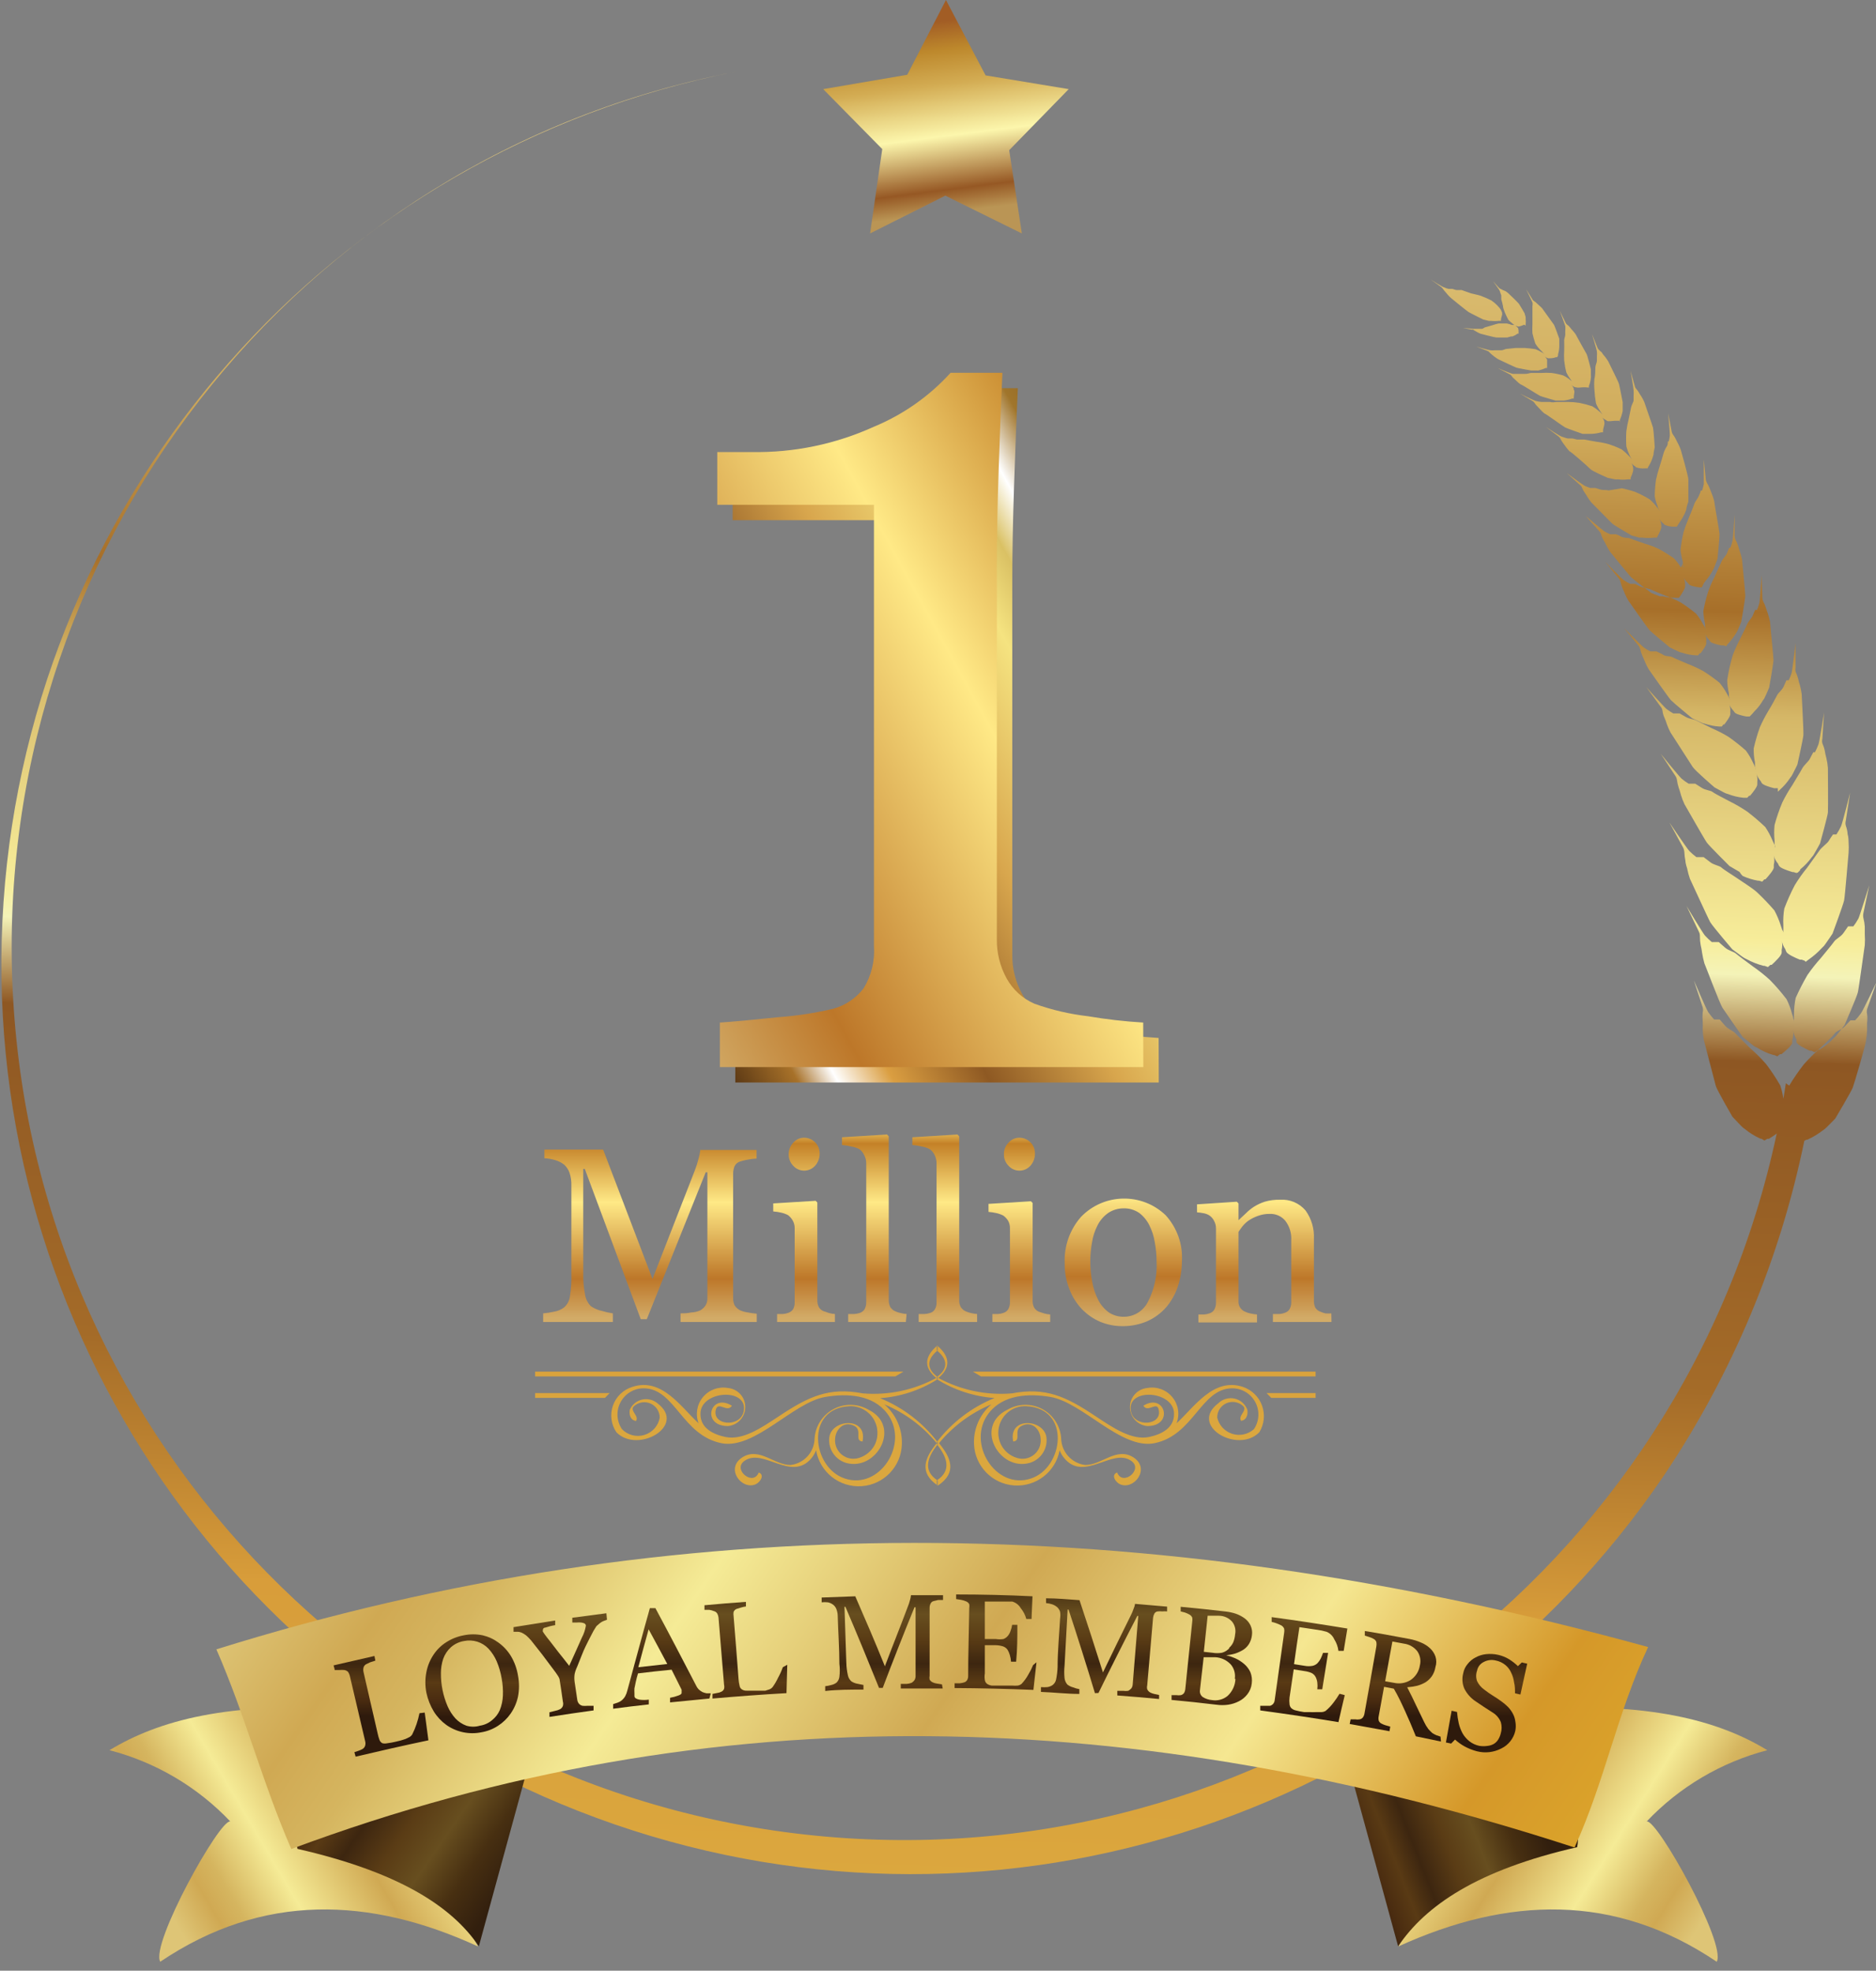 <?xml version="1.0" encoding="UTF-8"?>
<svg width="158px" height="166px" viewBox="0 0 158 166" version="1.1" xmlns="http://www.w3.org/2000/svg" xmlns:xlink="http://www.w3.org/1999/xlink">
    <rect x="0" y="0" width="158" height="166" fill="#808080" stroke="none"/>
    <!-- Generator: Sketch 51.3 (57544) - http://www.bohemiancoding.com/sketch -->
    <title>1 million</title>
    <desc>Created with Sketch.</desc>
    <defs>
        <linearGradient x1="48.434%" y1="95.655%" x2="51.493%" y2="4.474%" id="linearGradient-1">
            <stop stop-color="#DBA73E" offset="0%"></stop>
            <stop stop-color="#D89D3A" offset="16%"></stop>
            <stop stop-color="#A46B28" offset="30%"></stop>
            <stop stop-color="#8E5723" offset="49%"></stop>
            <stop stop-color="#F4F3B8" offset="54%"></stop>
            <stop stop-color="#F7ED9A" offset="56%"></stop>
            <stop stop-color="#D5B767" offset="69%"></stop>
            <stop stop-color="#A76F29" offset="75%"></stop>
            <stop stop-color="#D0AB5B" offset="85%"></stop>
            <stop stop-color="#E0C77D" offset="100%"></stop>
        </linearGradient>
        <linearGradient x1="56.972%" y1="90.357%" x2="46.106%" y2="9.247%" id="linearGradient-2">
            <stop stop-color="#BA9555" offset="0%"></stop>
            <stop stop-color="#965824" offset="12%"></stop>
            <stop stop-color="#FCF6AC" offset="40%"></stop>
            <stop stop-color="#D3AC53" offset="67%"></stop>
            <stop stop-color="#BD882C" offset="85%"></stop>
            <stop stop-color="#A25D25" offset="100%"></stop>
        </linearGradient>
        <linearGradient x1="-14.751%" y1="25.069%" x2="88.383%" y2="70.84%" id="linearGradient-3">
            <stop stop-color="#DBA42B" offset="0%"></stop>
            <stop stop-color="#D59829" offset="10%"></stop>
            <stop stop-color="#F5E791" offset="28%"></stop>
            <stop stop-color="#D0A953" offset="49%"></stop>
            <stop stop-color="#F5EB96" offset="70%"></stop>
            <stop stop-color="#D5B55F" offset="84%"></stop>
            <stop stop-color="#D0A953" offset="90%"></stop>
            <stop stop-color="#DEC576" offset="100%"></stop>
        </linearGradient>
        <linearGradient x1="1.691%" y1="53.343%" x2="79.324%" y2="27.356%" id="linearGradient-4">
            <stop stop-color="#2E1A0C" offset="0%"></stop>
            <stop stop-color="#492B10" offset="10%"></stop>
            <stop stop-color="#593A14" offset="22%"></stop>
            <stop stop-color="#3D2610" offset="34%"></stop>
            <stop stop-color="#5A3C15" offset="50%"></stop>
            <stop stop-color="#674E1F" offset="66%"></stop>
            <stop stop-color="#472F11" offset="83%"></stop>
            <stop stop-color="#321F0E" offset="100%"></stop>
        </linearGradient>
        <linearGradient x1="114.519%" y1="26.827%" x2="11.59%" y2="69.567%" id="linearGradient-5">
            <stop stop-color="#DBA42B" offset="0%"></stop>
            <stop stop-color="#D59829" offset="10%"></stop>
            <stop stop-color="#F5E791" offset="28%"></stop>
            <stop stop-color="#D0A953" offset="49%"></stop>
            <stop stop-color="#F5EB96" offset="70%"></stop>
            <stop stop-color="#D5B55F" offset="84%"></stop>
            <stop stop-color="#D0A953" offset="90%"></stop>
            <stop stop-color="#DEC576" offset="100%"></stop>
        </linearGradient>
        <linearGradient x1="11.267%" y1="5.015%" x2="97.199%" y2="55.015%" id="linearGradient-6">
            <stop stop-color="#2E1A0C" offset="0%"></stop>
            <stop stop-color="#492B10" offset="14%"></stop>
            <stop stop-color="#593A14" offset="22%"></stop>
            <stop stop-color="#3D2610" offset="34%"></stop>
            <stop stop-color="#5A3C15" offset="50%"></stop>
            <stop stop-color="#674E1F" offset="66%"></stop>
            <stop stop-color="#472F11" offset="83%"></stop>
            <stop stop-color="#321F0E" offset="100%"></stop>
        </linearGradient>
        <linearGradient x1="101.594%" y1="61.821%" x2="-1.099%" y2="45.048%" id="linearGradient-7">
            <stop stop-color="#DBA42B" offset="0%"></stop>
            <stop stop-color="#D59829" offset="10%"></stop>
            <stop stop-color="#F5E791" offset="28%"></stop>
            <stop stop-color="#D0A953" offset="49%"></stop>
            <stop stop-color="#F5EB96" offset="70%"></stop>
            <stop stop-color="#D5B55F" offset="84%"></stop>
            <stop stop-color="#D0A953" offset="90%"></stop>
            <stop stop-color="#DEC576" offset="100%"></stop>
        </linearGradient>
        <linearGradient x1="49.773%" y1="62.442%" x2="54.1%" y2="-621.685%" id="linearGradient-8">
            <stop stop-color="#DBA73E" offset="0%"></stop>
            <stop stop-color="#D89D3A" offset="16%"></stop>
            <stop stop-color="#A46B28" offset="30%"></stop>
            <stop stop-color="#8E5723" offset="49%"></stop>
            <stop stop-color="#F4F3B8" offset="54%"></stop>
            <stop stop-color="#F7ED9A" offset="56%"></stop>
            <stop stop-color="#D5B767" offset="69%"></stop>
            <stop stop-color="#A76F29" offset="75%"></stop>
            <stop stop-color="#D0AB5B" offset="85%"></stop>
            <stop stop-color="#E0C77D" offset="100%"></stop>
        </linearGradient>
        <linearGradient x1="50.036%" y1="97.496%" x2="50.036%" y2="-15.832%" id="linearGradient-9">
            <stop stop-color="#D2AB67" offset="0%"></stop>
            <stop stop-color="#BD7729" offset="20%"></stop>
            <stop stop-color="#FFE986" offset="59%"></stop>
            <stop stop-color="#C48127" offset="89%"></stop>
            <stop stop-color="#FDE981" offset="100%"></stop>
        </linearGradient>
        <linearGradient x1="50%" y1="97.657%" x2="50%" y2="-8.367%" id="linearGradient-10">
            <stop stop-color="#D2AB67" offset="0%"></stop>
            <stop stop-color="#BD7729" offset="20%"></stop>
            <stop stop-color="#FFE986" offset="59%"></stop>
            <stop stop-color="#C48127" offset="89%"></stop>
            <stop stop-color="#FDE981" offset="100%"></stop>
        </linearGradient>
        <linearGradient x1="48.687%" y1="97.697%" x2="48.687%" y2="-6.497%" id="linearGradient-11">
            <stop stop-color="#D2AB67" offset="0%"></stop>
            <stop stop-color="#BD7729" offset="20%"></stop>
            <stop stop-color="#FFE986" offset="59%"></stop>
            <stop stop-color="#C48127" offset="89%"></stop>
            <stop stop-color="#FDE981" offset="100%"></stop>
        </linearGradient>
        <linearGradient x1="50%" y1="97.697%" x2="50%" y2="-6.497%" id="linearGradient-12">
            <stop stop-color="#D2AB67" offset="0%"></stop>
            <stop stop-color="#BD7729" offset="20%"></stop>
            <stop stop-color="#FFE986" offset="59%"></stop>
            <stop stop-color="#C48127" offset="89%"></stop>
            <stop stop-color="#FDE981" offset="100%"></stop>
        </linearGradient>
        <linearGradient x1="49.975%" y1="93.351%" x2="49.975%" y2="-59.76%" id="linearGradient-13">
            <stop stop-color="#D2AB67" offset="0%"></stop>
            <stop stop-color="#BD7729" offset="20%"></stop>
            <stop stop-color="#FFE986" offset="59%"></stop>
            <stop stop-color="#C48127" offset="89%"></stop>
            <stop stop-color="#FDE981" offset="100%"></stop>
        </linearGradient>
        <linearGradient x1="50.229%" y1="96.108%" x2="50.229%" y2="-62.97%" id="linearGradient-14">
            <stop stop-color="#D2AB67" offset="0%"></stop>
            <stop stop-color="#BD7729" offset="20%"></stop>
            <stop stop-color="#FFE986" offset="59%"></stop>
            <stop stop-color="#C48127" offset="89%"></stop>
            <stop stop-color="#FDE981" offset="100%"></stop>
        </linearGradient>
        <linearGradient x1="50.081%" y1="59.724%" x2="50.081%" y2="-93.568%" id="linearGradient-15">
            <stop stop-color="#2E1A0C" offset="0%"></stop>
            <stop stop-color="#492B10" offset="10%"></stop>
            <stop stop-color="#593A14" offset="22%"></stop>
            <stop stop-color="#3D2610" offset="34%"></stop>
            <stop stop-color="#5A3C15" offset="50%"></stop>
            <stop stop-color="#674E1F" offset="66%"></stop>
            <stop stop-color="#472F11" offset="83%"></stop>
            <stop stop-color="#321F0E" offset="100%"></stop>
        </linearGradient>
        <linearGradient x1="49.694%" y1="82.715%" x2="49.694%" y2="-73.398%" id="linearGradient-16">
            <stop stop-color="#2E1A0C" offset="0%"></stop>
            <stop stop-color="#492B10" offset="10%"></stop>
            <stop stop-color="#593A14" offset="22%"></stop>
            <stop stop-color="#3D2610" offset="34%"></stop>
            <stop stop-color="#5A3C15" offset="50%"></stop>
            <stop stop-color="#674E1F" offset="66%"></stop>
            <stop stop-color="#472F11" offset="83%"></stop>
            <stop stop-color="#321F0E" offset="100%"></stop>
        </linearGradient>
        <linearGradient x1="49.505%" y1="99.256%" x2="49.505%" y2="-49.702%" id="linearGradient-17">
            <stop stop-color="#2E1A0C" offset="0%"></stop>
            <stop stop-color="#492B10" offset="10%"></stop>
            <stop stop-color="#593A14" offset="22%"></stop>
            <stop stop-color="#3D2610" offset="34%"></stop>
            <stop stop-color="#5A3C15" offset="50%"></stop>
            <stop stop-color="#674E1F" offset="66%"></stop>
            <stop stop-color="#472F11" offset="83%"></stop>
            <stop stop-color="#321F0E" offset="100%"></stop>
        </linearGradient>
        <linearGradient x1="48.341%" y1="107.362%" x2="48.341%" y2="-46.166%" id="linearGradient-18">
            <stop stop-color="#2E1A0C" offset="0%"></stop>
            <stop stop-color="#492B10" offset="10%"></stop>
            <stop stop-color="#593A14" offset="22%"></stop>
            <stop stop-color="#3D2610" offset="34%"></stop>
            <stop stop-color="#5A3C15" offset="50%"></stop>
            <stop stop-color="#674E1F" offset="66%"></stop>
            <stop stop-color="#472F11" offset="83%"></stop>
            <stop stop-color="#321F0E" offset="100%"></stop>
        </linearGradient>
        <linearGradient x1="49.907%" y1="118.182%" x2="49.907%" y2="-41.467%" id="linearGradient-19">
            <stop stop-color="#2E1A0C" offset="0%"></stop>
            <stop stop-color="#492B10" offset="10%"></stop>
            <stop stop-color="#593A14" offset="22%"></stop>
            <stop stop-color="#3D2610" offset="34%"></stop>
            <stop stop-color="#5A3C15" offset="50%"></stop>
            <stop stop-color="#674E1F" offset="66%"></stop>
            <stop stop-color="#472F11" offset="83%"></stop>
            <stop stop-color="#321F0E" offset="100%"></stop>
        </linearGradient>
        <linearGradient x1="49.936%" y1="126.248%" x2="49.936%" y2="-34.944%" id="linearGradient-20">
            <stop stop-color="#2E1A0C" offset="0%"></stop>
            <stop stop-color="#492B10" offset="10%"></stop>
            <stop stop-color="#593A14" offset="22%"></stop>
            <stop stop-color="#3D2610" offset="34%"></stop>
            <stop stop-color="#5A3C15" offset="50%"></stop>
            <stop stop-color="#674E1F" offset="66%"></stop>
            <stop stop-color="#472F11" offset="83%"></stop>
            <stop stop-color="#321F0E" offset="100%"></stop>
        </linearGradient>
        <linearGradient x1="50.094%" y1="127.464%" x2="50.094%" y2="-34.249%" id="linearGradient-21">
            <stop stop-color="#2E1A0C" offset="0%"></stop>
            <stop stop-color="#492B10" offset="10%"></stop>
            <stop stop-color="#593A14" offset="22%"></stop>
            <stop stop-color="#3D2610" offset="34%"></stop>
            <stop stop-color="#5A3C15" offset="50%"></stop>
            <stop stop-color="#674E1F" offset="66%"></stop>
            <stop stop-color="#472F11" offset="83%"></stop>
            <stop stop-color="#321F0E" offset="100%"></stop>
        </linearGradient>
        <linearGradient x1="50.489%" y1="116.998%" x2="50.489%" y2="-36.294%" id="linearGradient-22">
            <stop stop-color="#2E1A0C" offset="0%"></stop>
            <stop stop-color="#492B10" offset="10%"></stop>
            <stop stop-color="#593A14" offset="22%"></stop>
            <stop stop-color="#3D2610" offset="34%"></stop>
            <stop stop-color="#5A3C15" offset="50%"></stop>
            <stop stop-color="#674E1F" offset="66%"></stop>
            <stop stop-color="#472F11" offset="83%"></stop>
            <stop stop-color="#321F0E" offset="100%"></stop>
        </linearGradient>
        <linearGradient x1="50.353%" y1="111.193%" x2="50.353%" y2="-45.795%" id="linearGradient-23">
            <stop stop-color="#2E1A0C" offset="0%"></stop>
            <stop stop-color="#492B10" offset="10%"></stop>
            <stop stop-color="#593A14" offset="22%"></stop>
            <stop stop-color="#3D2610" offset="34%"></stop>
            <stop stop-color="#5A3C15" offset="50%"></stop>
            <stop stop-color="#674E1F" offset="66%"></stop>
            <stop stop-color="#472F11" offset="83%"></stop>
            <stop stop-color="#321F0E" offset="100%"></stop>
        </linearGradient>
        <linearGradient x1="50.619%" y1="94.273%" x2="50.619%" y2="-52.717%" id="linearGradient-24">
            <stop stop-color="#2E1A0C" offset="0%"></stop>
            <stop stop-color="#492B10" offset="10%"></stop>
            <stop stop-color="#593A14" offset="22%"></stop>
            <stop stop-color="#3D2610" offset="34%"></stop>
            <stop stop-color="#5A3C15" offset="50%"></stop>
            <stop stop-color="#674E1F" offset="66%"></stop>
            <stop stop-color="#472F11" offset="83%"></stop>
            <stop stop-color="#321F0E" offset="100%"></stop>
        </linearGradient>
        <linearGradient x1="50.507%" y1="76.987%" x2="50.507%" y2="-62.622%" id="linearGradient-25">
            <stop stop-color="#2E1A0C" offset="0%"></stop>
            <stop stop-color="#492B10" offset="10%"></stop>
            <stop stop-color="#593A14" offset="22%"></stop>
            <stop stop-color="#3D2610" offset="34%"></stop>
            <stop stop-color="#5A3C15" offset="50%"></stop>
            <stop stop-color="#674E1F" offset="66%"></stop>
            <stop stop-color="#472F11" offset="83%"></stop>
            <stop stop-color="#321F0E" offset="100%"></stop>
        </linearGradient>
        <linearGradient x1="48.767%" y1="63.184%" x2="48.767%" y2="-93.637%" id="linearGradient-26">
            <stop stop-color="#2E1A0C" offset="0%"></stop>
            <stop stop-color="#492B10" offset="10%"></stop>
            <stop stop-color="#593A14" offset="22%"></stop>
            <stop stop-color="#3D2610" offset="34%"></stop>
            <stop stop-color="#5A3C15" offset="50%"></stop>
            <stop stop-color="#674E1F" offset="66%"></stop>
            <stop stop-color="#472F11" offset="83%"></stop>
            <stop stop-color="#321F0E" offset="100%"></stop>
        </linearGradient>
        <linearGradient x1="-1.81%" y1="101.754%" x2="103.149%" y2="8.483%" id="linearGradient-27">
            <stop stop-color="#482A0F" offset="0%"></stop>
            <stop stop-color="#A77129" offset="10%"></stop>
            <stop stop-color="#FFFFFF" offset="15%"></stop>
            <stop stop-color="#DA9E41" offset="22%"></stop>
            <stop stop-color="#8E5923" offset="34%"></stop>
            <stop stop-color="#D8A64D" offset="50%"></stop>
            <stop stop-color="#F5E380" offset="66%"></stop>
            <stop stop-color="#DAC164" offset="72%"></stop>
            <stop stop-color="#FFFFFF" offset="77%"></stop>
            <stop stop-color="#A0752B" offset="83%"></stop>
            <stop stop-color="#664219" offset="100%"></stop>
        </linearGradient>
        <linearGradient x1="-1.81%" y1="101.754%" x2="103.149%" y2="8.483%" id="linearGradient-28">
            <stop stop-color="#D2AB67" offset="0%"></stop>
            <stop stop-color="#BD7729" offset="20%"></stop>
            <stop stop-color="#FFE986" offset="59%"></stop>
            <stop stop-color="#C48127" offset="89%"></stop>
            <stop stop-color="#FDE981" offset="100%"></stop>
        </linearGradient>
    </defs>
    <g id="Website-Redesign-(MED)" stroke="none" stroke-width="1" fill="none" fill-rule="evenodd">
        <g id="Homepage" transform="translate(-961, -1739)">
            <g id="1-million" transform="translate(961, 1739)">
                <path d="M61.863,6.062 C24.912,13.209 -1.055,46.588 1.108,84.162 C3.27,121.736 32.893,151.917 70.421,154.778 C107.948,157.639 141.805,132.299 149.638,95.486 C149.431,95.642 149.171,95.811 148.976,95.928 L148.846,95.928 L148.599,96.071 L148.339,95.915 L148.262,95.915 C147.795,95.704 147.359,95.434 146.963,95.11 C146.844,95.033 146.734,94.941 146.638,94.837 L145.911,94.071 C145.911,94.071 144.612,91.837 144.508,91.473 C144.404,91.109 143.547,87.771 143.495,87.577 C143.442,87.281 143.411,86.981 143.404,86.68 C143.415,86.46 143.415,86.239 143.404,86.018 C143.38,85.772 143.38,85.524 143.404,85.278 C143.441,85.142 143.441,84.998 143.404,84.862 L142.664,82.589 C142.664,82.589 143.703,85.005 143.872,85.265 C144.023,85.478 144.188,85.682 144.365,85.875 L144.742,85.875 L144.833,85.875 L145.274,86.382 C145.547,86.706 145.963,86.823 146.144,87.031 C146.326,87.239 147.119,88.005 147.443,88.33 C147.906,88.732 148.34,89.166 148.742,89.629 C149.179,90.204 149.579,90.807 149.937,91.434 C150.058,91.798 150.145,92.172 150.197,92.551 C150.275,92.135 150.34,91.707 150.405,91.252 L150.69,91.447 C151.062,90.831 151.47,90.236 151.911,89.668 C152.316,89.208 152.75,88.774 153.21,88.369 C153.509,88.083 154.327,87.33 154.509,87.07 C154.691,86.81 155.106,86.758 155.379,86.447 L155.847,85.953 L155.86,85.953 L156.236,85.953 C156.422,85.764 156.591,85.56 156.743,85.343 C156.925,85.083 158.042,82.745 158.042,82.745 L157.249,85.005 C157.215,85.141 157.215,85.284 157.249,85.421 C157.28,85.666 157.28,85.915 157.249,86.161 C157.249,86.395 157.249,86.81 157.249,86.81 C157.237,87.115 157.202,87.419 157.146,87.719 C157.146,87.927 156.184,91.252 156.042,91.616 C155.899,91.98 154.574,94.214 154.574,94.214 C154.574,94.214 154.067,94.746 153.834,94.967 C153.735,95.065 153.626,95.152 153.509,95.227 C153.108,95.536 152.672,95.798 152.21,96.006 L152.132,96.006 L151.963,96.097 C149.898,106.156 145.892,115.716 140.17,124.243 C120.731,152.906 84.483,164.968 51.745,153.668 C19.008,142.368 -2.082,110.515 0.298,75.964 C2.679,41.413 27.937,12.753 61.915,6.049 L61.863,6.062 Z M126.415,27.025 L126.415,26.921 C126.415,26.765 126.558,26.493 126.506,26.402 C126.515,26.376 126.515,26.349 126.506,26.324 C126.445,26.136 126.338,25.966 126.194,25.83 L126.104,25.726 C125.953,25.572 125.788,25.432 125.61,25.311 C125.312,25.157 125.004,25.022 124.688,24.908 C124.454,24.83 124.09,24.765 123.895,24.713 L123.09,24.427 C122.935,24.438 122.778,24.438 122.623,24.427 L122.324,24.336 L122.012,24.336 C121.89,24.314 121.772,24.275 121.662,24.22 C121.532,24.22 120.48,23.531 120.48,23.531 L121.389,24.181 C121.438,24.223 121.482,24.271 121.519,24.324 C121.579,24.417 121.649,24.504 121.726,24.583 C121.795,24.658 121.861,24.736 121.921,24.817 C122.014,24.923 122.114,25.023 122.22,25.116 C122.298,25.181 123.519,26.181 123.688,26.285 C123.857,26.389 124.909,26.908 124.909,26.908 L125.376,27.025 C125.436,27.036 125.498,27.036 125.558,27.025 C125.778,27.051 126,27.051 126.22,27.025 L126.389,27.025 L126.415,27.025 Z M128.493,27.441 L128.493,27.324 C128.51,27.164 128.51,27.003 128.493,26.843 C128.497,26.8 128.497,26.757 128.493,26.713 L128.402,26.389 C128.402,26.389 128,25.687 127.922,25.583 C127.844,25.479 127.065,24.726 127.013,24.687 C126.941,24.623 126.862,24.566 126.779,24.518 L126.558,24.427 C126.493,24.385 126.423,24.35 126.35,24.324 L126.246,24.246 L125.74,23.674 C125.74,23.674 126.233,24.349 126.272,24.427 C126.314,24.505 126.345,24.588 126.363,24.674 C126.385,24.745 126.411,24.814 126.441,24.882 C126.441,25.012 126.441,25.142 126.441,25.22 C126.5,25.403 126.547,25.589 126.584,25.778 C126.584,25.908 126.675,26.168 126.74,26.324 C126.805,26.48 126.974,26.83 127.039,26.947 C127.143,27.056 127.256,27.155 127.376,27.246 L127.454,27.311 L127.545,27.376 L127.441,27.376 L127.337,27.376 C127.199,27.32 127.055,27.277 126.909,27.246 L126.22,27.246 C126.036,27.287 125.853,27.339 125.675,27.402 L125.129,27.558 C125.038,27.558 124.948,27.674 124.818,27.7 L124.597,27.7 L124.376,27.7 L124.129,27.7 L123.207,27.623 L123.947,27.765 C123.99,27.756 124.035,27.756 124.077,27.765 C124.135,27.819 124.201,27.863 124.272,27.895 L124.454,27.999 C124.537,28.045 124.624,28.084 124.714,28.116 C124.714,28.116 125.844,28.415 126.013,28.428 C126.181,28.441 126.948,28.428 126.948,28.428 L127.272,28.337 L127.389,28.337 C127.542,28.278 127.686,28.2 127.818,28.103 L127.896,28.103 L127.896,28.012 C127.896,27.869 127.896,27.636 127.818,27.597 C127.818,27.597 127.818,27.597 127.818,27.597 C127.762,27.53 127.696,27.474 127.623,27.428 L127.87,27.506 L127.935,27.506 C127.935,27.506 128.208,27.428 128.337,27.363 L128.415,27.363 L128.493,27.441 Z M131.221,29.96 L131.221,29.844 C131.283,29.637 131.318,29.423 131.325,29.207 L131.325,28.973 C131.325,28.843 131.325,28.532 131.325,28.532 C131.325,28.532 130.961,27.506 130.883,27.363 L129.883,25.973 C129.801,25.886 129.715,25.803 129.623,25.726 L129.429,25.544 C129.356,25.468 129.273,25.402 129.182,25.35 C129.078,25.272 129.065,25.22 129.065,25.22 L128.532,24.362 C128.532,24.362 129.026,25.363 129.065,25.479 C129.104,25.596 129.065,25.7 129.065,25.817 C129.065,25.921 129.065,26.025 129.065,26.103 C129.065,26.181 129.065,26.441 129.065,26.557 C129.065,26.674 129.065,27.142 129.065,27.311 C129.048,27.566 129.048,27.822 129.065,28.077 C129.132,28.371 129.215,28.662 129.312,28.947 C129.47,29.198 129.662,29.425 129.883,29.623 L129.974,29.727 L130.091,29.831 L129.961,29.74 L129.844,29.675 C129.681,29.57 129.506,29.483 129.325,29.415 C129.024,29.364 128.72,29.329 128.415,29.311 C128.182,29.311 127.831,29.311 127.662,29.311 L126.896,29.389 C126.779,29.389 126.636,29.493 126.454,29.506 L125.87,29.506 C125.758,29.519 125.644,29.519 125.532,29.506 C125.402,29.506 124.337,29.194 124.337,29.194 L125.272,29.558 C125.327,29.574 125.377,29.606 125.415,29.649 C125.486,29.73 125.564,29.803 125.649,29.87 L125.857,30.038 C125.857,30.038 126.104,30.22 126.181,30.259 C126.259,30.298 127.571,30.922 127.727,30.974 C127.883,31.025 128.948,31.207 128.948,31.207 L129.39,31.207 C129.45,31.217 129.511,31.217 129.571,31.207 C129.781,31.159 129.986,31.089 130.182,30.999 L130.299,30.999 L130.299,30.922 C130.299,30.753 130.299,30.441 130.299,30.363 C130.299,30.363 130.299,30.363 130.299,30.285 C130.247,30.182 130.176,30.09 130.091,30.012 C130.175,30.093 130.278,30.151 130.39,30.181 L130.468,30.181 C130.546,30.181 130.844,30.181 131.026,30.09 L131.143,30.09 L131.221,29.96 Z M133.819,32.649 L133.819,32.506 C133.91,32.287 133.967,32.055 133.987,31.818 C133.996,31.749 133.996,31.679 133.987,31.61 L133.987,31.116 C133.987,31.116 133.702,29.947 133.624,29.818 C133.546,29.688 132.741,28.246 132.702,28.155 C132.617,28.037 132.526,27.924 132.429,27.817 C132.357,27.746 132.291,27.668 132.234,27.584 C132.16,27.489 132.073,27.406 131.974,27.337 C131.921,27.297 131.88,27.243 131.857,27.181 L131.364,26.168 C131.364,26.168 131.792,27.324 131.831,27.467 C131.844,27.592 131.844,27.718 131.831,27.843 C131.824,27.951 131.824,28.06 131.831,28.168 C131.831,28.363 131.727,28.532 131.74,28.675 C131.753,28.817 131.74,29.324 131.74,29.519 C131.721,29.804 131.721,30.091 131.74,30.376 C131.776,30.713 131.837,31.048 131.922,31.376 C132.014,31.574 132.128,31.761 132.26,31.935 L132.338,32.052 L132.455,32.194 C132.418,32.145 132.375,32.101 132.325,32.065 C132.282,32.04 132.242,32.009 132.208,31.974 C132.036,31.835 131.849,31.717 131.65,31.623 C131.326,31.529 130.996,31.459 130.662,31.415 C130.377,31.396 130.091,31.396 129.805,31.415 C129.61,31.415 129.091,31.415 128.961,31.415 C128.831,31.415 128.649,31.506 128.454,31.493 L128.13,31.493 L127.792,31.493 L127.428,31.493 C127.285,31.493 126.129,30.999 126.129,30.999 L127.13,31.519 C127.192,31.542 127.246,31.582 127.285,31.636 C127.376,31.74 127.441,31.857 127.519,31.896 L127.74,32.104 C127.838,32.205 127.947,32.297 128.065,32.376 C128.156,32.376 129.545,33.272 129.714,33.35 C129.883,33.428 131.013,33.74 131.013,33.74 L131.714,33.74 C131.954,33.712 132.19,33.655 132.416,33.571 L132.546,33.571 L132.546,33.454 C132.546,33.259 132.663,32.922 132.546,32.831 L132.546,32.74 C132.503,32.617 132.432,32.505 132.338,32.415 C132.433,32.51 132.548,32.581 132.676,32.623 L132.754,32.623 C132.844,32.688 133.182,32.623 133.39,32.623 L133.52,32.623 L133.819,32.649 Z M136.416,35.558 L136.416,35.403 C136.525,35.157 136.608,34.9 136.663,34.636 C136.668,34.563 136.668,34.489 136.663,34.415 C136.663,34.247 136.663,33.87 136.663,33.87 C136.663,33.87 136.416,32.571 136.351,32.337 C136.286,32.104 135.481,30.532 135.442,30.428 C135.358,30.293 135.267,30.163 135.169,30.038 C135.09,29.953 135.016,29.861 134.949,29.766 C134.949,29.688 134.78,29.597 134.676,29.48 C134.62,29.429 134.576,29.367 134.546,29.298 L134.078,28.142 C134.078,28.142 134.481,29.441 134.494,29.623 C134.507,29.761 134.507,29.9 134.494,30.038 C134.494,30.168 134.494,30.298 134.494,30.402 C134.494,30.506 134.364,30.805 134.364,30.948 C134.364,31.09 134.364,31.675 134.286,31.896 C134.258,32.211 134.258,32.528 134.286,32.844 C134.306,33.223 134.349,33.6 134.416,33.974 C134.508,34.203 134.626,34.421 134.767,34.623 L134.858,34.766 C134.897,34.825 134.94,34.882 134.988,34.935 L134.832,34.779 L134.702,34.662 C134.517,34.496 134.317,34.348 134.104,34.221 C133.747,34.102 133.383,34.007 133.013,33.935 C132.7,33.886 132.383,33.86 132.065,33.857 C131.844,33.857 131.26,33.857 131.117,33.857 C130.974,33.857 130.779,33.935 130.558,33.857 L130.195,33.857 L129.831,33.857 C129.691,33.848 129.552,33.826 129.416,33.792 C129.26,33.792 128.013,33.156 128.013,33.156 L129.091,33.792 C129.155,33.829 129.209,33.883 129.247,33.948 C129.316,34.057 129.399,34.157 129.493,34.247 L129.727,34.493 C129.835,34.615 129.952,34.728 130.078,34.831 C130.169,34.831 131.65,35.922 131.831,36.013 C132.013,36.104 133.286,36.546 133.286,36.546 L133.845,36.546 L134.065,36.546 C134.333,36.532 134.599,36.488 134.858,36.416 L135.013,36.416 L135.013,36.273 C135.013,36.065 135.182,35.688 135.117,35.584 C135.112,35.554 135.112,35.524 135.117,35.493 C135.07,35.344 134.99,35.206 134.884,35.091 C134.978,35.216 135.103,35.314 135.247,35.377 L135.338,35.442 C135.429,35.532 135.819,35.442 136.04,35.442 L136.377,35.442 L136.416,35.558 Z M138.754,39.455 L138.832,39.299 C138.992,39.055 139.115,38.788 139.196,38.507 C139.225,38.435 139.246,38.361 139.261,38.286 C139.261,38.104 139.365,37.688 139.365,37.688 C139.365,37.688 139.274,36.234 139.222,36.026 C139.17,35.818 138.507,33.961 138.481,33.857 C138.408,33.696 138.326,33.54 138.235,33.389 C138.162,33.291 138.096,33.186 138.04,33.078 C137.971,32.956 137.888,32.842 137.793,32.74 C137.738,32.683 137.702,32.61 137.689,32.532 L137.325,31.233 C137.325,31.233 137.585,32.714 137.585,32.883 C137.599,33.034 137.599,33.186 137.585,33.337 C137.585,33.467 137.585,33.61 137.585,33.727 C137.585,33.844 137.403,34.143 137.377,34.299 C137.351,34.454 137.222,35.065 137.17,35.299 C137.086,35.632 137.021,35.971 136.975,36.312 C136.945,36.744 136.945,37.178 136.975,37.611 C137.042,37.866 137.133,38.113 137.247,38.351 L137.325,38.507 L137.429,38.702 L137.299,38.52 L137.17,38.39 C136.992,38.194 136.796,38.016 136.585,37.857 C136.216,37.677 135.834,37.525 135.442,37.403 C135.114,37.313 134.78,37.247 134.442,37.208 L133.429,37.026 C133.273,37.026 133.052,37.026 132.818,37.026 L132.442,36.935 L132.039,36.935 C131.893,36.902 131.75,36.859 131.611,36.805 C131.442,36.805 130.182,35.948 130.182,35.948 L131.26,36.766 C131.324,36.816 131.377,36.877 131.416,36.948 C131.479,37.075 131.553,37.197 131.637,37.312 L131.857,37.611 C131.957,37.752 132.065,37.886 132.182,38.013 C132.286,38.013 133.754,39.312 133.935,39.507 C134.117,39.702 135.429,40.26 135.429,40.26 L136.014,40.377 C136.095,40.389 136.179,40.389 136.26,40.377 C136.545,40.418 136.833,40.418 137.118,40.377 L137.338,40.377 L137.338,40.234 C137.442,40.013 137.598,39.624 137.546,39.507 C137.549,39.472 137.549,39.438 137.546,39.403 C137.525,39.245 137.467,39.094 137.377,38.961 C137.463,39.095 137.578,39.206 137.715,39.286 C137.734,39.318 137.761,39.345 137.793,39.364 C138.034,39.449 138.292,39.48 138.546,39.455 L138.728,39.455 L138.754,39.455 Z M141.352,44.157 L141.456,44.001 C141.647,43.738 141.808,43.455 141.936,43.157 L142.027,42.91 C142.027,42.715 142.196,42.26 142.196,42.26 C142.196,42.26 142.196,40.624 142.196,40.377 C142.196,40.13 141.599,38.026 141.56,37.896 C141.495,37.713 141.417,37.535 141.326,37.364 C141.326,37.364 141.196,37.13 141.144,37 C141.072,36.86 140.99,36.725 140.897,36.597 C140.841,36.526 140.805,36.441 140.793,36.351 L140.495,34.818 C140.495,34.818 140.65,36.481 140.637,36.675 C140.623,36.847 140.593,37.016 140.547,37.182 L140.469,37.182 C140.469,37.338 140.469,37.481 140.378,37.611 C140.287,37.74 140.131,38.052 140.092,38.234 C140.053,38.416 139.845,39.065 139.767,39.325 C139.646,39.687 139.546,40.055 139.468,40.429 C139.404,40.885 139.37,41.345 139.365,41.806 C139.415,42.096 139.497,42.379 139.611,42.65 C139.611,42.767 139.689,42.845 139.689,42.845 C139.716,42.922 139.751,42.996 139.793,43.066 L139.663,42.858 L139.533,42.702 C139.357,42.462 139.152,42.244 138.923,42.053 C138.531,41.816 138.123,41.608 137.702,41.429 C137.34,41.308 136.972,41.208 136.598,41.13 L135.468,41.312 C135.299,41.247 135.039,41.312 134.78,41.234 L134.364,41.104 L133.935,41.104 C133.775,41.055 133.619,40.994 133.468,40.923 C133.286,40.832 131.948,39.845 131.948,39.845 L133.078,40.858 C133.15,40.909 133.205,40.982 133.234,41.065 C133.288,41.213 133.363,41.353 133.455,41.481 C133.535,41.594 133.609,41.711 133.676,41.832 C133.779,41.998 133.892,42.159 134.013,42.312 C134.117,42.403 135.637,43.975 135.819,44.131 C136.001,44.287 137.416,45.105 137.416,45.105 L138.066,45.287 L138.326,45.287 C138.649,45.327 138.976,45.327 139.3,45.287 L139.546,45.287 L139.624,45.131 C139.754,44.897 139.962,44.468 139.91,44.338 C139.918,44.3 139.918,44.26 139.91,44.222 C139.899,44.039 139.845,43.861 139.754,43.702 C139.84,43.861 139.959,43.998 140.105,44.105 L140.196,44.209 C140.458,44.322 140.742,44.375 141.027,44.364 L141.222,44.364 L141.352,44.157 Z M143.521,49.092 L143.651,48.923 C143.889,48.65 144.094,48.349 144.261,48.027 C144.315,47.946 144.358,47.859 144.391,47.767 C144.482,47.547 144.651,47.066 144.651,47.066 C144.651,47.066 144.833,45.248 144.82,44.975 C144.807,44.702 144.378,42.377 144.365,42.169 C144.309,41.962 144.239,41.758 144.157,41.559 L143.988,41.13 C143.924,40.968 143.846,40.812 143.755,40.663 C143.706,40.579 143.675,40.486 143.664,40.39 L143.495,38.702 C143.495,38.702 143.495,40.559 143.495,40.78 C143.461,40.965 143.413,41.147 143.352,41.325 L143.235,41.325 C143.235,41.481 143.118,41.65 143.079,41.78 C143.04,41.91 142.768,42.247 142.703,42.442 C142.638,42.637 142.352,43.351 142.235,43.624 C142.067,44.015 141.92,44.413 141.793,44.819 C141.677,45.316 141.59,45.819 141.534,46.326 C141.569,46.656 141.635,46.982 141.728,47.3 C141.728,47.43 141.728,47.521 141.728,47.521 C141.728,47.612 141.728,47.702 141.819,47.78 C141.91,47.858 141.741,47.625 141.702,47.534 L141.573,47.806 C141.401,47.526 141.201,47.265 140.975,47.027 C140.557,46.736 140.123,46.467 139.676,46.222 C139.289,46.045 138.89,45.898 138.481,45.78 C138.196,45.676 137.455,45.43 137.273,45.352 C137.092,45.274 136.806,45.352 136.533,45.196 C136.26,45.04 136.247,45.066 136.092,45.001 L135.624,45.001 C135.448,44.935 135.278,44.852 135.117,44.754 C134.936,44.637 133.546,43.455 133.546,43.455 L134.702,44.754 C134.77,44.827 134.82,44.917 134.845,45.014 C134.894,45.182 134.964,45.343 135.052,45.494 C135.134,45.624 135.208,45.759 135.273,45.897 C135.367,46.089 135.471,46.275 135.585,46.456 C135.689,46.572 137.209,48.469 137.403,48.651 C137.598,48.832 139.079,49.949 139.079,49.949 L139.78,50.222 L140.066,50.222 C140.412,50.319 140.771,50.363 141.131,50.352 L141.404,50.352 L141.521,50.196 C141.689,49.936 141.975,49.495 141.923,49.339 C141.918,49.291 141.918,49.244 141.923,49.196 C141.921,48.999 141.877,48.804 141.793,48.625 C141.873,48.805 141.993,48.965 142.144,49.092 L142.235,49.209 C142.326,49.352 142.845,49.443 143.144,49.482 L143.326,49.482 L143.521,49.092 Z M145.391,54.43 L145.469,54.301 C145.737,54.022 145.976,53.717 146.183,53.391 C146.242,53.304 146.294,53.213 146.339,53.119 C146.443,52.898 146.651,52.378 146.651,52.378 C146.651,52.378 146.989,50.456 146.989,50.17 C146.989,49.885 146.729,47.287 146.716,47.131 C146.671,46.902 146.61,46.676 146.534,46.456 C146.534,46.456 146.43,46.157 146.391,45.988 C146.337,45.807 146.263,45.633 146.17,45.468 C146.128,45.374 146.101,45.273 146.093,45.17 L146.093,43.364 C146.093,43.364 145.963,45.352 145.911,45.572 C145.868,45.768 145.807,45.959 145.729,46.144 L145.638,46.144 C145.56,46.313 145.495,46.482 145.443,46.624 C145.391,46.767 145.066,47.105 144.989,47.3 C144.911,47.495 144.547,48.248 144.404,48.599 C144.183,49.016 143.996,49.45 143.846,49.897 C143.683,50.417 143.553,50.946 143.456,51.482 C143.471,51.836 143.519,52.189 143.599,52.534 C143.595,52.616 143.595,52.699 143.599,52.781 C143.615,52.874 143.641,52.966 143.677,53.054 L143.56,52.794 L143.43,52.573 C143.266,52.26 143.07,51.964 142.845,51.69 C142.431,51.349 141.998,51.032 141.547,50.742 C141.128,50.521 140.694,50.33 140.248,50.17 C139.949,50.053 139.183,49.729 138.949,49.625 C138.686,49.569 138.426,49.499 138.17,49.417 L137.702,49.183 L137.676,49.183 L137.299,49.183 C137.118,49.079 136.975,49.014 136.78,48.884 C136.585,48.755 135.195,47.326 135.195,47.326 L136.338,48.729 C136.41,48.809 136.46,48.908 136.481,49.014 C136.524,49.196 136.581,49.374 136.65,49.547 C136.728,49.69 136.845,50.001 136.845,50.001 C136.933,50.212 137.037,50.417 137.157,50.612 C137.247,50.742 138.741,52.885 138.936,53.093 C139.131,53.3 140.637,54.534 140.637,54.534 L141.365,54.885 C141.458,54.932 141.559,54.963 141.664,54.976 C142.028,55.103 142.408,55.177 142.793,55.197 L143.027,55.197 L143.144,55.028 L143.222,55.028 C143.417,54.781 143.742,54.327 143.703,54.145 C143.703,54.145 143.703,54.067 143.703,53.989 C143.715,53.781 143.684,53.573 143.612,53.378 C143.684,53.575 143.799,53.752 143.949,53.898 L144.027,54.028 C144.105,54.171 144.651,54.301 144.976,54.365 L145.183,54.365 L145.391,54.43 Z M147.599,60.106 L147.755,59.924 C148.046,59.641 148.295,59.317 148.495,58.963 C148.572,58.881 148.629,58.784 148.664,58.678 C148.781,58.457 149.002,57.911 149.002,57.911 C149.002,57.911 149.366,55.872 149.366,55.599 C149.366,55.327 149.08,52.573 149.08,52.404 C149.034,52.167 148.973,51.933 148.898,51.703 C148.898,51.703 148.781,51.378 148.729,51.209 C148.676,51.024 148.601,50.846 148.508,50.677 C148.458,50.576 148.431,50.465 148.43,50.352 L148.365,48.456 C148.365,48.456 148.236,50.534 148.184,50.781 C148.13,50.985 148.061,51.185 147.976,51.378 L147.82,51.378 C147.742,51.547 147.664,51.729 147.612,51.872 C147.56,52.015 147.223,52.378 147.145,52.586 C147.067,52.794 146.664,53.586 146.521,53.885 C146.302,54.306 146.106,54.74 145.937,55.184 C145.732,55.873 145.576,56.576 145.469,57.288 C145.478,57.66 145.526,58.03 145.612,58.392 C145.612,58.548 145.612,58.652 145.612,58.652 C145.637,58.763 145.672,58.871 145.716,58.976 L145.573,58.665 L145.443,58.431 C145.266,58.104 145.057,57.795 144.82,57.509 C144.374,57.146 143.905,56.812 143.417,56.509 C142.997,56.282 142.563,56.082 142.118,55.911 C141.819,55.781 141.001,55.443 140.819,55.34 C140.637,55.236 140.287,55.34 140.001,55.106 L139.52,54.872 L139.001,54.872 C138.81,54.78 138.627,54.672 138.455,54.547 C138.261,54.404 136.793,52.924 136.793,52.924 L138.001,54.391 C138.07,54.479 138.119,54.581 138.144,54.69 C138.189,54.881 138.249,55.068 138.326,55.249 C138.403,55.405 138.472,55.566 138.533,55.729 C138.625,55.953 138.734,56.17 138.858,56.379 C138.949,56.509 140.521,58.756 140.728,58.976 C140.936,59.197 142.508,60.496 142.508,60.496 L143.274,60.86 C143.371,60.912 143.477,60.947 143.586,60.964 C143.973,61.091 144.374,61.169 144.781,61.197 L145.014,61.197 L145.144,61.028 L145.222,61.028 C145.43,60.756 145.781,60.275 145.729,60.106 C145.732,60.054 145.732,60.002 145.729,59.95 C145.748,59.716 145.713,59.48 145.625,59.262 C145.698,59.487 145.822,59.692 145.989,59.86 L146.08,59.989 C146.17,60.158 146.742,60.288 147.08,60.353 L147.158,60.353 L147.365,60.353 L147.599,60.106 Z M149.742,66.691 L149.924,66.51 C150.251,66.214 150.539,65.878 150.781,65.509 C150.86,65.419 150.925,65.319 150.976,65.211 C151.106,64.977 151.379,64.405 151.379,64.405 C151.379,64.405 151.859,62.249 151.885,61.925 C151.911,61.6 151.742,58.652 151.742,58.47 C151.709,58.211 151.657,57.955 151.587,57.703 C151.528,57.529 151.48,57.351 151.444,57.171 C151.392,56.964 151.318,56.764 151.223,56.573 C151.2,56.458 151.2,56.339 151.223,56.223 L151.223,54.171 C151.223,54.171 150.963,56.418 150.898,56.664 C150.834,56.883 150.751,57.096 150.651,57.301 L150.535,57.301 L150.457,57.301 L150.223,57.833 C150.067,58.158 149.768,58.353 149.664,58.574 C149.56,58.794 149.106,59.613 148.937,59.873 C148.672,60.317 148.434,60.777 148.223,61.249 C148.014,61.831 147.84,62.426 147.703,63.029 C147.691,63.43 147.726,63.831 147.807,64.224 C147.807,64.392 147.807,64.496 147.807,64.496 C147.828,64.615 147.858,64.733 147.898,64.847 C147.898,64.743 147.82,64.626 147.768,64.509 C147.734,64.425 147.695,64.342 147.651,64.263 C147.484,63.896 147.28,63.548 147.041,63.223 C146.582,62.815 146.101,62.434 145.599,62.081 C145.158,61.81 144.698,61.571 144.222,61.366 C143.897,61.197 143.04,60.795 142.832,60.678 C142.625,60.561 142.274,60.574 141.962,60.379 L141.456,60.093 L140.923,60.093 C140.724,59.982 140.533,59.856 140.352,59.717 C140.144,59.548 138.65,57.872 138.65,57.872 L139.858,59.522 C139.939,59.614 139.993,59.726 140.014,59.847 C140.038,60.058 140.095,60.264 140.183,60.457 C140.261,60.625 140.326,60.799 140.378,60.977 C140.464,61.222 140.568,61.461 140.689,61.691 C140.793,61.847 142.365,64.289 142.56,64.6 C142.755,64.912 144.404,66.328 144.404,66.328 L145.196,66.756 C145.303,66.814 145.416,66.857 145.534,66.886 C145.951,67.049 146.388,67.154 146.833,67.198 L146.911,67.198 L147.158,67.198 L147.313,67.029 L147.391,67.029 C147.638,66.743 148.028,66.25 148.002,66.055 C148.007,65.994 148.007,65.934 148.002,65.873 C148.031,65.628 148.005,65.379 147.924,65.146 C147.996,65.386 148.121,65.608 148.288,65.795 C148.31,65.845 148.336,65.892 148.365,65.938 C148.443,66.12 149.054,66.302 149.418,66.393 L149.495,66.393 L149.729,66.393 L149.742,66.691 Z M151.418,73.497 L151.613,73.302 L151.613,73.237 C151.981,72.94 152.308,72.595 152.587,72.211 C152.677,72.121 152.752,72.015 152.807,71.9 C152.963,71.653 153.288,71.042 153.288,71.042 C153.288,71.042 153.924,68.744 153.95,68.445 C153.976,68.146 153.95,64.886 153.95,64.691 C153.929,64.411 153.886,64.133 153.821,63.86 C153.821,63.86 153.717,63.47 153.691,63.262 C153.646,63.039 153.576,62.821 153.483,62.613 C153.452,62.485 153.452,62.351 153.483,62.223 L153.626,60.015 C153.626,60.015 153.249,62.418 153.158,62.691 C153.071,62.922 152.972,63.147 152.859,63.366 L152.717,63.366 C152.613,63.574 152.496,63.769 152.418,63.938 C152.34,64.107 151.911,64.483 151.794,64.717 C151.677,64.951 151.132,65.821 150.937,66.159 C150.627,66.62 150.35,67.102 150.106,67.601 C149.847,68.217 149.63,68.851 149.456,69.497 C149.414,69.929 149.414,70.364 149.456,70.796 C149.456,70.965 149.456,71.094 149.456,71.094 L149.534,71.432 C149.534,71.328 149.534,71.224 149.418,71.094 L149.288,70.809 C149.12,70.41 148.916,70.027 148.677,69.666 C148.195,69.205 147.688,68.772 147.158,68.367 C146.696,68.054 146.215,67.771 145.716,67.523 C145.365,67.328 144.417,66.86 144.248,66.717 C144.079,66.574 143.638,66.574 143.313,66.354 L142.78,66.016 L142.222,66.016 C142.012,65.889 141.812,65.746 141.625,65.587 C141.404,65.393 139.871,63.496 139.871,63.496 L141.092,65.341 C141.168,65.449 141.217,65.573 141.235,65.704 C141.268,65.933 141.32,66.159 141.391,66.38 C141.469,66.574 141.573,66.964 141.573,66.964 C141.652,67.231 141.752,67.492 141.871,67.743 C141.975,67.912 143.547,70.692 143.755,70.978 C143.962,71.263 145.664,72.952 145.664,72.952 L146.508,73.445 C146.578,73.57 146.665,73.684 146.768,73.783 C147.182,73.972 147.618,74.107 148.067,74.186 L148.145,74.186 L148.417,74.264 L148.599,74.069 L148.69,74.069 C148.963,73.77 149.418,73.25 149.392,73.043 C149.397,72.978 149.397,72.913 149.392,72.848 C149.455,72.588 149.455,72.316 149.392,72.056 C149.451,72.316 149.576,72.558 149.755,72.757 C149.771,72.817 149.797,72.875 149.833,72.926 C149.924,73.121 150.573,73.341 150.963,73.458 L151.054,73.458 L151.301,73.536 L151.418,73.497 Z M152.08,81.017 L152.314,80.836 C152.737,80.544 153.125,80.204 153.47,79.823 C153.576,79.733 153.668,79.628 153.743,79.511 C153.937,79.251 154.34,78.641 154.34,78.641 C154.34,78.641 155.236,76.225 155.314,75.848 C155.392,75.471 155.665,72.043 155.691,71.835 C155.712,71.532 155.712,71.228 155.691,70.926 C155.691,70.926 155.691,70.51 155.613,70.276 C155.595,70.028 155.542,69.783 155.457,69.549 C155.419,69.413 155.419,69.269 155.457,69.133 L155.821,66.769 C155.821,66.769 155.171,69.367 155.054,69.601 C154.941,69.839 154.811,70.069 154.665,70.289 L154.483,70.289 L154.379,70.289 C154.236,70.484 154.106,70.692 154.002,70.861 C153.898,71.029 153.405,71.393 153.249,71.627 C153.093,71.861 152.444,72.744 152.197,73.095 C151.817,73.559 151.47,74.05 151.158,74.562 C150.824,75.202 150.529,75.861 150.275,76.537 C150.199,77 150.173,77.47 150.197,77.939 L150.197,78.29 C150.189,78.433 150.189,78.576 150.197,78.719 C150.197,78.589 150.197,78.446 150.093,78.303 L149.989,77.991 C149.849,77.542 149.666,77.107 149.444,76.692 C148.974,76.147 148.475,75.626 147.95,75.134 C147.534,74.77 146.833,74.341 146.482,74.095 C146.131,73.848 145.183,73.263 144.989,73.082 C144.794,72.9 144.339,72.874 144.027,72.614 L143.482,72.198 L143.391,72.198 L142.871,72.198 C142.66,72.04 142.46,71.867 142.274,71.679 C142.066,71.458 140.598,69.276 140.598,69.276 L141.741,71.367 C141.807,71.492 141.847,71.629 141.858,71.77 C141.868,72.019 141.899,72.266 141.949,72.51 C141.949,72.731 142.092,73.147 142.092,73.147 C142.15,73.442 142.228,73.732 142.326,74.017 C142.43,74.212 143.846,77.342 144.04,77.679 C144.235,78.017 145.898,79.965 145.898,79.965 L146.742,80.589 C146.855,80.671 146.977,80.741 147.106,80.797 C147.553,81.039 148.029,81.227 148.521,81.355 L148.612,81.355 L148.898,81.459 L149.106,81.277 L149.21,81.277 C149.534,80.979 150.067,80.472 150.054,80.238 C150.062,80.169 150.062,80.099 150.054,80.03 C150.12,79.744 150.12,79.446 150.054,79.16 C150.091,79.45 150.198,79.726 150.366,79.965 C150.382,80.034 150.409,80.099 150.444,80.16 C150.522,80.381 151.197,80.68 151.587,80.836 L151.742,80.836 L151.989,80.927 L152.08,81.017 Z M152.898,88.603 L153.145,88.421 L153.223,88.421 C153.666,88.165 154.069,87.846 154.418,87.473 C154.529,87.389 154.625,87.288 154.704,87.174 C154.912,86.927 155.353,86.343 155.353,86.343 C155.353,86.343 156.379,83.979 156.47,83.602 C156.561,83.225 157.016,79.823 157.055,79.615 C157.076,79.312 157.076,79.008 157.055,78.706 C157.055,78.706 157.055,78.277 157.055,78.056 C157.039,77.811 157,77.567 156.938,77.329 C156.909,77.192 156.909,77.05 156.938,76.913 L157.431,74.575 C157.431,74.575 156.652,77.082 156.522,77.368 C156.396,77.599 156.253,77.82 156.094,78.03 L155.86,78.03 L155.73,78.03 L155.652,78.03 L155.262,78.589 C155.028,78.926 154.626,79.082 154.47,79.316 C154.314,79.55 153.6,80.394 153.34,80.719 C152.937,81.166 152.564,81.639 152.223,82.134 C151.861,82.758 151.532,83.399 151.236,84.057 C151.142,84.518 151.094,84.988 151.093,85.459 C151.093,85.654 151.093,85.784 151.093,85.784 C151.086,85.918 151.086,86.053 151.093,86.187 C151.093,86.057 151.093,85.927 151.028,85.784 C151.028,85.784 151.028,85.654 150.95,85.472 C150.837,85.024 150.676,84.588 150.47,84.174 C150.033,83.598 149.56,83.052 149.054,82.537 C148.612,82.134 148.143,81.761 147.651,81.42 C147.3,81.16 146.417,80.511 146.209,80.329 C146.002,80.147 145.573,80.082 145.274,79.81 L144.755,79.355 L144.664,79.355 L144.17,79.355 C143.963,79.183 143.767,78.996 143.586,78.796 C143.391,78.563 142.04,76.316 142.04,76.316 L143.079,78.472 C143.145,78.595 143.177,78.734 143.17,78.874 C143.167,79.123 143.189,79.371 143.235,79.615 C143.287,79.824 143.326,80.037 143.352,80.251 C143.399,80.553 143.464,80.853 143.547,81.147 C143.638,81.342 144.846,84.55 145.066,84.888 C145.287,85.226 146.768,87.343 146.768,87.343 L147.586,88.005 C147.693,88.1 147.816,88.175 147.95,88.226 C148.379,88.505 148.848,88.72 149.34,88.862 L149.418,88.862 L149.69,88.979 L149.911,88.797 L150.041,88.797 C150.379,88.525 150.95,88.044 150.95,87.81 C150.95,87.81 150.95,87.68 150.95,87.603 C151.038,87.326 151.065,87.033 151.028,86.745 C151.053,87.036 151.147,87.316 151.301,87.564 C151.298,87.628 151.298,87.694 151.301,87.758 C151.301,87.979 152.015,88.317 152.405,88.499 L152.548,88.499 L152.794,88.616 L152.898,88.603 Z" id="Shape" fill="url(#linearGradient-1)"></path>
                <polygon id="Shape" fill="url(#linearGradient-2)" points="79.67 0 83.008 6.351 90.009 7.507 84.996 12.651 86.061 19.664 79.618 16.482 73.28 19.664 74.306 12.56 69.332 7.507 76.41 6.299"></polygon>
                <path d="M144.586,165.247 C145.43,163.753 139.572,153.232 138.689,153.427 C141.449,150.519 144.967,148.44 148.846,147.427 C144.716,144.907 138.819,143.335 128.87,143.959 L117.765,163.961 C126.948,159.779 135.936,159.415 144.586,165.247 Z" id="Shape" fill="url(#linearGradient-3)"></path>
                <path d="M117.752,163.948 C120.051,160.532 124.402,157.519 132.831,155.596 C132.987,154.869 132.831,153.973 133.052,153.245 C126.246,151.011 119.882,149.089 113.076,146.855 L117.752,163.948 Z" id="Shape" fill="url(#linearGradient-4)"></path>
                <path d="M13.495,165.247 C12.651,163.753 18.508,153.232 19.392,153.427 C16.629,150.516 13.106,148.437 9.222,147.427 C13.365,144.907 19.262,143.335 29.211,143.959 L40.264,163.961 C31.172,159.779 22.145,159.415 13.495,165.247 Z" id="Shape" fill="url(#linearGradient-5)"></path>
                <path d="M40.329,163.948 C38.03,160.532 33.471,157.662 25.054,155.739 C24.899,155.025 24.743,154.298 24.6,153.57 L45.004,146.855 L40.329,163.948 Z" id="Shape" fill="url(#linearGradient-6)"></path>
                <path d="M24.535,155.752 C60.071,142.478 96.088,143.725 132.611,155.622 C135.208,149.894 136.156,144.426 138.806,138.738 C96.399,127.048 56.486,126.97 18.223,138.932 C20.664,144.504 22.08,150.115 24.535,155.752 Z" id="Shape" fill="url(#linearGradient-7)"></path>
                <path d="M79.008,125.126 C80.631,124.035 80.086,122.775 79.086,121.567 C80.267,120.13 81.784,119.006 83.502,118.294 C82.517,119.127 81.975,120.37 82.034,121.658 C82.115,123.505 83.569,124.997 85.412,125.126 C87.256,125.256 88.904,123.982 89.243,122.164 C89.335,122.399 89.462,122.618 89.619,122.814 C91.321,124.879 93.685,121.918 95.282,123.061 C96.321,123.788 94.542,125.23 94.087,124.035 C93.542,124.243 93.957,124.853 94.321,125.022 C95.49,125.554 96.919,123.723 95.477,122.775 C94.035,121.827 92.737,123.463 91.36,123.398 C90.25,123.242 89.412,122.311 89.373,121.19 C89.317,120.14 88.719,119.194 87.792,118.695 C86.866,118.196 85.747,118.217 84.84,118.749 C82.021,120.138 84.151,123.944 86.71,123.229 C87.626,122.965 88.226,122.088 88.139,121.138 C88.009,119.528 84.892,119.281 85.333,121.424 C86.061,121.359 85.333,120.502 86.009,120.125 C86.892,119.645 87.619,120.385 87.645,121.216 C87.689,121.731 87.472,122.233 87.066,122.552 C86.66,122.871 86.121,122.965 85.632,122.801 C85.075,122.632 84.608,122.249 84.333,121.736 C83.961,121.023 83.997,120.166 84.429,119.488 C84.86,118.81 85.621,118.414 86.424,118.45 C90.23,118.619 89.58,123.645 86.827,124.541 C83.866,125.541 81.346,121.554 83.268,119.047 C84.476,117.476 86.619,117.359 88.463,117.67 C91.178,118.125 94.425,122.125 97.23,121.567 C100.53,120.892 101.127,117.008 103.725,116.943 C104.55,116.923 105.318,117.366 105.714,118.091 C106.111,118.815 106.07,119.7 105.608,120.385 C105.112,120.829 104.419,120.979 103.785,120.779 C103.15,120.579 102.668,120.059 102.517,119.411 C102.508,118.887 102.815,118.41 103.294,118.2 C103.774,117.99 104.333,118.088 104.712,118.45 C105.075,118.826 104.231,119.255 104.53,119.684 C105.101,119.593 105.101,118.956 105.049,118.736 C104.87,118.265 104.465,117.917 103.972,117.809 C103.48,117.702 102.967,117.85 102.608,118.203 C100.101,120.099 104.257,122.489 106.063,120.645 C106.476,119.972 106.561,119.147 106.293,118.404 C106.025,117.661 105.433,117.081 104.686,116.826 C102.192,115.995 100.568,118.554 99.088,119.891 C99.379,119.146 99.243,118.301 98.734,117.684 C98.224,117.066 97.42,116.773 96.633,116.917 C95.803,116.992 95.167,117.688 95.167,118.521 C95.167,119.355 95.803,120.051 96.633,120.125 C98.906,120.125 98.114,117.281 96.295,118.411 C96.685,119.047 97.464,117.969 97.594,118.775 C97.88,120.073 95.542,120.268 95.256,118.904 C94.815,116.852 98.932,117.112 98.88,119.125 C98.88,120.294 97.815,120.827 96.763,121.047 C95.321,121.333 93.789,120.307 92.23,119.268 C89.775,117.632 88.061,116.826 85.216,117.372 C83.073,117.55 80.924,117.099 79.034,116.073 C79.93,115.333 80.19,114.397 78.904,113.319 L78.904,113.748 C79.956,114.618 79.735,115.385 78.904,115.995 L78.904,116.177 C80.369,117.094 82.037,117.638 83.762,117.761 C81.843,118.543 80.167,119.821 78.904,121.463 L78.904,121.658 C79.735,122.697 80.203,123.853 78.904,124.697 L78.904,125.113 L79.008,125.126 Z M110.803,117.748 L107.063,117.748 L106.673,117.346 L110.803,117.346 L110.803,117.748 Z M110.803,115.943 L82.619,115.943 L81.943,115.54 L110.803,115.54 L110.803,115.943 Z M45.069,115.54 L45.069,115.943 L75.41,115.943 L76.086,115.54 L45.069,115.54 Z M45.069,117.346 L45.069,117.748 L50.953,117.748 L51.343,117.346 L45.069,117.346 Z M55.564,119.424 C55.568,118.906 55.263,118.435 54.789,118.226 C54.315,118.018 53.762,118.11 53.382,118.463 C53.005,118.839 53.863,119.268 53.564,119.697 C52.992,119.606 52.992,118.969 53.044,118.749 C53.233,118.319 53.613,118.003 54.071,117.895 C54.528,117.788 55.009,117.902 55.369,118.203 C57.876,120.099 53.707,122.489 51.914,120.645 C51.467,119.985 51.359,119.152 51.623,118.399 C51.886,117.647 52.491,117.063 53.252,116.826 C55.746,115.995 57.369,118.554 58.837,119.891 C58.553,119.144 58.693,118.301 59.204,117.685 C59.715,117.07 60.517,116.776 61.305,116.917 C62.135,116.992 62.771,117.688 62.771,118.521 C62.771,119.355 62.135,120.051 61.305,120.125 C59.019,120.125 59.811,117.281 61.643,118.411 C61.253,119.047 60.461,117.969 60.279,118.775 C59.993,120.073 62.331,120.268 62.63,118.904 C63.071,116.852 58.941,117.112 58.993,119.125 C58.993,120.294 60.058,120.827 61.11,121.047 C62.552,121.333 64.084,120.307 65.643,119.268 C68.111,117.632 69.825,116.826 72.67,117.372 C74.813,117.55 76.962,117.099 78.852,116.073 C77.943,115.333 77.683,114.397 78.969,113.319 L78.969,113.748 C77.917,114.618 78.151,115.385 78.969,115.995 L78.969,116.177 C77.512,117.104 75.847,117.653 74.124,117.774 C76.04,118.554 77.713,119.832 78.969,121.476 L78.969,121.671 C78.138,122.71 77.67,123.866 78.969,124.71 L78.969,125.126 C77.358,124.035 77.904,122.775 78.891,121.567 C77.712,120.128 76.195,119.003 74.475,118.294 C75.458,119.129 76.004,120.369 75.956,121.658 C75.905,123.529 74.442,125.057 72.575,125.188 C70.707,125.319 69.045,124.01 68.734,122.164 C68.642,122.399 68.515,122.618 68.357,122.814 C66.656,124.879 64.292,121.918 62.695,123.061 C61.668,123.788 63.435,125.23 63.902,124.035 C64.435,124.243 64.019,124.853 63.656,125.022 C62.487,125.554 61.058,123.723 62.5,122.775 C63.941,121.827 65.253,123.463 66.617,123.398 C67.733,123.252 68.576,122.315 68.604,121.19 C68.664,120.139 69.266,119.195 70.194,118.697 C71.121,118.199 72.241,118.218 73.15,118.749 C75.956,120.138 73.826,123.944 71.267,123.229 C70.354,122.961 69.756,122.087 69.838,121.138 C69.968,119.528 73.085,119.281 72.644,121.424 C71.929,121.359 72.644,120.502 71.981,120.125 C71.085,119.645 70.371,120.385 70.332,121.216 C70.293,121.732 70.514,122.232 70.921,122.551 C71.328,122.869 71.867,122.963 72.358,122.801 C72.914,122.63 73.38,122.247 73.657,121.736 C74.021,121.023 73.98,120.17 73.55,119.495 C73.121,118.82 72.366,118.422 71.566,118.45 C67.76,118.619 68.396,123.645 71.15,124.541 C74.111,125.541 76.644,121.554 74.709,119.047 C73.501,117.476 71.371,117.359 69.513,117.67 C66.799,118.125 63.565,122.125 60.759,121.567 C57.447,120.892 56.863,117.008 54.265,116.943 C53.44,116.923 52.672,117.366 52.276,118.091 C51.879,118.815 51.92,119.7 52.382,120.385 C52.869,120.888 53.596,121.076 54.266,120.874 C54.936,120.672 55.437,120.112 55.564,119.424 Z" id="Shape" fill="url(#linearGradient-8)"></path>
                <path d="M63.734,111.358 L57.317,111.358 L57.317,110.631 C57.551,110.631 57.85,110.631 58.214,110.553 C58.473,110.543 58.728,110.485 58.967,110.384 C59.157,110.278 59.318,110.127 59.435,109.942 C59.541,109.748 59.59,109.527 59.577,109.306 L59.577,98.747 L59.435,98.747 L54.473,111.124 L53.966,111.124 L49.252,98.461 L49.122,98.461 L49.122,107.163 C49.104,107.803 49.156,108.443 49.278,109.072 C49.337,109.43 49.504,109.761 49.758,110.02 C50.039,110.218 50.357,110.355 50.693,110.423 C50.995,110.515 51.304,110.584 51.616,110.631 L51.616,111.358 L45.745,111.358 L45.745,110.631 C46.073,110.602 46.398,110.55 46.719,110.475 C47.002,110.426 47.269,110.31 47.498,110.137 C47.762,109.911 47.937,109.598 47.992,109.254 C48.1,108.602 48.144,107.941 48.122,107.28 L48.122,99.851 C48.133,99.489 48.08,99.129 47.966,98.785 C47.876,98.535 47.729,98.308 47.537,98.123 C47.307,97.938 47.042,97.802 46.758,97.72 C46.462,97.632 46.157,97.58 45.849,97.565 L45.849,96.837 L50.797,96.837 L54.954,107.734 L58.499,98.643 C58.635,98.3 58.748,97.948 58.837,97.591 C58.907,97.353 58.954,97.109 58.98,96.863 L63.721,96.863 L63.721,97.591 C63.472,97.601 63.224,97.632 62.98,97.681 C62.76,97.717 62.543,97.769 62.331,97.837 C62.126,97.9 61.956,98.046 61.863,98.24 C61.785,98.438 61.745,98.65 61.746,98.863 L61.746,109.332 C61.74,109.542 61.78,109.75 61.863,109.942 C61.977,110.126 62.139,110.274 62.331,110.371 C62.542,110.462 62.765,110.523 62.993,110.553 C63.237,110.604 63.485,110.639 63.734,110.657 L63.734,111.358 Z" id="Shape" fill="url(#linearGradient-9)" fill-rule="nonzero"></path>
                <path d="M70.319,111.358 L65.448,111.358 L65.448,110.683 L65.929,110.683 C66.08,110.675 66.229,110.645 66.37,110.592 C66.544,110.539 66.695,110.429 66.799,110.28 C66.893,110.096 66.938,109.89 66.929,109.683 L66.929,103.448 C66.93,103.241 66.881,103.036 66.786,102.851 C66.684,102.659 66.542,102.491 66.37,102.357 C66.19,102.263 65.998,102.194 65.799,102.149 C65.577,102.098 65.351,102.063 65.123,102.046 L65.123,101.37 L68.695,101.149 L68.838,101.292 L68.838,109.514 C68.829,109.721 68.874,109.927 68.968,110.111 C69.069,110.277 69.225,110.401 69.41,110.462 L69.838,110.605 C69.995,110.647 70.156,110.673 70.319,110.683 L70.319,111.358 Z M69.033,97.162 C69.041,97.539 68.907,97.906 68.656,98.188 C68.422,98.456 68.083,98.609 67.728,98.609 C67.372,98.609 67.033,98.456 66.799,98.188 C66.555,97.933 66.42,97.593 66.422,97.24 C66.418,96.879 66.553,96.53 66.799,96.266 C67.023,95.995 67.356,95.838 67.708,95.837 C68.071,95.831 68.419,95.977 68.669,96.24 C68.908,96.487 69.038,96.819 69.033,97.162 Z" id="Shape" fill="url(#linearGradient-10)" fill-rule="nonzero"></path>
                <path d="M76.293,111.358 L71.436,111.358 L71.436,110.683 L71.942,110.683 C72.092,110.674 72.24,110.648 72.384,110.605 C72.558,110.552 72.709,110.442 72.812,110.293 C72.913,110.106 72.962,109.895 72.955,109.683 L72.955,97.993 C72.958,97.753 72.9,97.516 72.786,97.305 C72.697,97.105 72.559,96.93 72.384,96.798 C72.168,96.688 71.935,96.613 71.695,96.577 C71.44,96.513 71.179,96.469 70.916,96.448 L70.916,95.798 L74.709,95.564 L74.852,95.72 L74.852,109.514 C74.849,109.716 74.893,109.916 74.982,110.098 C75.085,110.265 75.24,110.392 75.423,110.462 C75.563,110.529 75.712,110.577 75.865,110.605 C76.026,110.647 76.192,110.673 76.358,110.683 L76.293,111.358 Z" id="Shape" fill="url(#linearGradient-11)" fill-rule="nonzero"></path>
                <path d="M82.294,111.358 L77.371,111.358 L77.371,110.683 L77.865,110.683 C78.015,110.675 78.163,110.649 78.307,110.605 C78.484,110.56 78.638,110.448 78.735,110.293 C78.841,110.108 78.891,109.896 78.878,109.683 L78.878,97.993 C78.879,97.755 78.826,97.519 78.722,97.305 C78.629,97.103 78.486,96.929 78.307,96.798 C78.095,96.687 77.867,96.613 77.631,96.577 C77.371,96.512 77.106,96.468 76.839,96.448 L76.839,95.798 L80.644,95.564 L80.787,95.72 L80.787,109.514 C80.777,109.717 80.822,109.919 80.917,110.098 C81.019,110.261 81.169,110.388 81.346,110.462 C81.487,110.525 81.636,110.573 81.787,110.605 C81.953,110.646 82.123,110.673 82.294,110.683 L82.294,111.358 Z" id="Shape" fill="url(#linearGradient-12)" fill-rule="nonzero"></path>
                <path d="M88.45,111.358 L83.58,111.358 L83.58,110.683 L84.06,110.683 C84.211,110.675 84.36,110.645 84.502,110.592 C84.674,110.543 84.822,110.432 84.918,110.28 C85.016,110.097 85.066,109.891 85.06,109.683 L85.06,103.448 C85.061,103.241 85.012,103.036 84.918,102.851 C84.811,102.673 84.67,102.518 84.502,102.396 C84.321,102.302 84.129,102.233 83.93,102.188 C83.708,102.137 83.483,102.102 83.255,102.085 L83.255,101.409 L86.827,101.188 L86.97,101.331 L86.97,109.553 C86.96,109.76 87.005,109.966 87.1,110.15 C87.198,110.313 87.349,110.436 87.528,110.501 L87.97,110.644 C88.127,110.685 88.288,110.712 88.45,110.722 L88.45,111.358 Z M87.165,97.162 C87.173,97.539 87.039,97.906 86.788,98.188 C86.554,98.456 86.215,98.609 85.859,98.609 C85.503,98.609 85.165,98.456 84.931,98.188 C84.681,97.937 84.545,97.594 84.554,97.24 C84.538,96.877 84.674,96.523 84.931,96.266 C85.155,95.995 85.488,95.838 85.84,95.837 C86.202,95.831 86.551,95.977 86.801,96.24 C87.039,96.487 87.17,96.819 87.165,97.162 Z" id="Shape" fill="url(#linearGradient-10)" fill-rule="nonzero"></path>
                <path d="M99.542,106.254 C99.539,106.964 99.425,107.67 99.205,108.345 C98.999,108.981 98.673,109.572 98.244,110.085 C97.791,110.609 97.228,111.026 96.594,111.306 C95.935,111.579 95.229,111.716 94.516,111.709 C93.883,111.708 93.257,111.584 92.672,111.345 C92.091,111.096 91.566,110.734 91.126,110.28 C90.667,109.798 90.309,109.228 90.074,108.605 C89.794,107.903 89.657,107.152 89.671,106.397 C89.61,104.969 90.103,103.572 91.048,102.5 C92.978,100.505 96.157,100.442 98.166,102.357 C99.134,103.415 99.631,104.822 99.542,106.254 Z M97.412,106.254 C97.409,105.709 97.357,105.166 97.256,104.63 C97.176,104.129 97.018,103.642 96.789,103.189 C96.587,102.785 96.293,102.433 95.932,102.162 C95.548,101.905 95.094,101.773 94.633,101.786 C94.171,101.782 93.718,101.918 93.334,102.175 C92.946,102.448 92.633,102.815 92.425,103.24 C92.198,103.685 92.045,104.163 91.97,104.656 C91.879,105.166 91.832,105.684 91.827,106.202 C91.821,106.812 91.877,107.422 91.996,108.02 C92.088,108.541 92.259,109.045 92.503,109.514 C92.71,109.918 93.008,110.27 93.373,110.54 C93.757,110.797 94.21,110.928 94.672,110.917 C95.541,110.909 96.328,110.404 96.698,109.618 C97.228,108.579 97.475,107.418 97.412,106.254 Z" id="Shape" fill="url(#linearGradient-13)" fill-rule="nonzero"></path>
                <path d="M112.141,111.358 L107.206,111.358 L107.206,110.683 L107.725,110.683 C107.881,110.678 108.034,110.647 108.18,110.592 C108.357,110.547 108.511,110.435 108.608,110.28 C108.707,110.097 108.756,109.891 108.751,109.683 L108.751,104.487 C108.789,103.89 108.609,103.299 108.245,102.825 C107.923,102.444 107.444,102.233 106.946,102.253 C106.605,102.247 106.266,102.304 105.946,102.422 C105.661,102.522 105.391,102.657 105.14,102.825 C104.939,102.972 104.76,103.147 104.608,103.344 C104.478,103.513 104.374,103.669 104.309,103.773 L104.309,109.579 C104.273,109.983 104.512,110.361 104.894,110.501 C105.038,110.57 105.191,110.618 105.348,110.644 C105.519,110.683 105.693,110.709 105.868,110.722 L105.868,111.397 L100.932,111.397 L100.932,110.722 L101.413,110.722 C101.564,110.714 101.713,110.684 101.854,110.631 C102.027,110.582 102.175,110.471 102.27,110.319 C102.369,110.136 102.418,109.93 102.413,109.722 L102.413,103.487 C102.416,103.265 102.362,103.046 102.257,102.851 C102.167,102.662 102.028,102.5 101.854,102.383 C101.712,102.293 101.553,102.231 101.387,102.201 C101.199,102.161 101.007,102.135 100.815,102.123 L100.815,101.448 L104.166,101.227 L104.309,101.37 L104.309,102.786 L104.933,102.201 C105.142,101.991 105.372,101.804 105.621,101.643 C105.902,101.469 106.203,101.329 106.517,101.227 C106.934,101.104 107.368,101.047 107.803,101.058 C108.625,101.002 109.425,101.34 109.959,101.968 C110.457,102.667 110.704,103.513 110.66,104.37 L110.66,109.566 C110.654,109.767 110.694,109.967 110.777,110.15 C110.877,110.309 111.029,110.428 111.206,110.488 C111.34,110.547 111.479,110.595 111.622,110.631 C111.79,110.644 111.959,110.644 112.128,110.631 L112.141,111.358 Z" id="Shape" fill="url(#linearGradient-14)" fill-rule="nonzero"></path>
                <path d="M35.77,144.258 L36.082,146.595 C34.029,147.024 31.99,147.492 29.951,147.972 L29.847,147.596 L30.224,147.466 C30.342,147.426 30.455,147.374 30.561,147.31 C30.656,147.244 30.725,147.148 30.756,147.037 C30.788,146.918 30.788,146.793 30.756,146.673 L29.457,141.14 C29.426,141.03 29.378,140.925 29.315,140.829 C29.225,140.744 29.112,140.689 28.99,140.673 C28.86,140.661 28.73,140.661 28.6,140.673 L28.185,140.673 C28.185,140.543 28.12,140.413 28.094,140.283 L31.536,139.491 L31.614,139.881 L31.172,140.023 L30.821,140.192 C30.716,140.256 30.641,140.359 30.613,140.478 C30.587,140.593 30.587,140.713 30.613,140.829 L31.808,146.024 C31.846,146.21 31.898,146.392 31.964,146.569 C32.009,146.688 32.097,146.785 32.211,146.842 C32.344,146.872 32.481,146.872 32.614,146.842 C32.854,146.813 33.093,146.77 33.328,146.712 L33.757,146.608 L34.159,146.479 L34.51,146.31 C34.594,146.258 34.666,146.186 34.718,146.102 C35.001,145.535 35.206,144.932 35.328,144.31 L35.77,144.258 Z" id="Shape" fill="url(#linearGradient-15)" fill-rule="nonzero"></path>
                <path d="M41.978,138.361 C42.408,138.67 42.77,139.063 43.043,139.517 C43.338,140.021 43.536,140.576 43.628,141.153 C43.739,141.733 43.739,142.328 43.628,142.907 C43.518,143.424 43.306,143.914 43.004,144.348 C42.72,144.757 42.358,145.105 41.939,145.375 C41.514,145.651 41.037,145.837 40.537,145.92 C39.51,146.128 38.443,145.903 37.588,145.297 C37.168,144.992 36.81,144.608 36.536,144.167 C36.242,143.681 36.032,143.15 35.913,142.595 C35.797,142.016 35.797,141.42 35.913,140.842 C36.014,140.322 36.217,139.828 36.51,139.387 C36.793,138.957 37.165,138.594 37.601,138.322 C38.044,138.038 38.538,137.844 39.056,137.75 C39.583,137.64 40.127,137.64 40.653,137.75 C41.132,137.861 41.583,138.069 41.978,138.361 Z M42.095,144.05 C42.25,143.66 42.338,143.248 42.355,142.829 C42.375,142.346 42.34,141.862 42.251,141.387 C42.169,140.892 42.029,140.408 41.835,139.945 C41.668,139.554 41.435,139.194 41.147,138.88 C40.618,138.32 39.836,138.075 39.082,138.231 C38.666,138.298 38.278,138.483 37.965,138.764 C37.679,139.029 37.461,139.358 37.328,139.725 C37.199,140.114 37.133,140.522 37.134,140.933 C37.126,141.888 37.317,142.834 37.692,143.712 C37.857,144.098 38.085,144.454 38.367,144.764 C38.621,145.03 38.932,145.235 39.277,145.362 C39.649,145.474 40.047,145.474 40.42,145.362 C40.799,145.306 41.155,145.144 41.446,144.894 C41.728,144.67 41.951,144.38 42.095,144.05 Z" id="Shape" fill="url(#linearGradient-16)" fill-rule="nonzero"></path>
                <path d="M51.122,136.439 L50.81,136.555 C50.708,136.599 50.612,136.656 50.525,136.724 L50.239,136.971 C50.239,136.971 50.109,137.166 49.979,137.387 C49.732,137.841 49.511,138.296 49.317,138.686 C49.122,139.075 48.888,139.712 48.602,140.413 C48.508,140.607 48.438,140.812 48.394,141.023 C48.364,141.235 48.364,141.449 48.394,141.66 C48.472,142.153 48.537,142.66 48.615,143.154 C48.626,143.276 48.671,143.393 48.745,143.491 C48.823,143.59 48.934,143.659 49.057,143.686 C49.199,143.701 49.343,143.701 49.485,143.686 L49.992,143.686 L49.992,144.076 C48.758,144.245 47.511,144.426 46.277,144.621 L46.277,144.232 L46.745,144.115 C46.894,144.088 47.038,144.04 47.174,143.972 C47.281,143.912 47.364,143.815 47.407,143.699 C47.441,143.58 47.441,143.454 47.407,143.335 C47.316,142.699 47.225,142.037 47.122,141.426 C47.083,141.32 47.03,141.22 46.966,141.127 C46.862,140.972 46.758,140.816 46.615,140.634 C46.329,140.244 46.005,139.829 45.641,139.335 L44.719,138.166 C44.59,138.018 44.451,137.879 44.303,137.75 C44.183,137.657 44.052,137.579 43.913,137.517 C43.802,137.471 43.683,137.449 43.563,137.452 L43.251,137.452 C43.251,137.322 43.251,137.192 43.251,137.062 L46.758,136.504 L46.758,136.893 C46.475,136.938 46.197,137.008 45.927,137.101 C45.771,137.101 45.706,137.244 45.719,137.322 C45.708,137.36 45.708,137.401 45.719,137.439 C45.719,137.439 45.797,137.556 45.849,137.634 L46.07,137.932 L46.329,138.257 L47.018,139.153 C47.264,139.452 47.563,139.842 47.94,140.322 C48.394,139.309 48.758,138.517 49.005,137.945 C49.172,137.633 49.286,137.295 49.343,136.945 C49.343,136.864 49.298,136.789 49.226,136.75 C49.136,136.707 49.039,136.681 48.94,136.672 C48.819,136.659 48.697,136.659 48.576,136.672 L48.2,136.672 L48.2,136.27 L51.07,135.893 L51.122,136.439 Z" id="Shape" fill="url(#linearGradient-17)" fill-rule="nonzero"></path>
                <path d="M59.746,143.076 L56.434,143.4 L56.434,143.011 C56.678,142.97 56.918,142.904 57.149,142.816 C57.33,142.751 57.421,142.673 57.408,142.582 C57.414,142.543 57.414,142.504 57.408,142.465 C57.41,142.422 57.41,142.379 57.408,142.335 C57.123,141.777 56.85,141.205 56.564,140.647 C55.616,140.738 54.668,140.842 53.733,140.959 C53.655,141.231 53.59,141.465 53.551,141.66 C53.512,141.855 53.473,142.05 53.434,142.218 C53.425,142.352 53.425,142.487 53.434,142.621 L53.434,142.868 C53.434,143.024 53.59,143.115 53.837,143.167 C54.103,143.207 54.375,143.207 54.642,143.167 L54.642,143.569 C53.642,143.673 52.642,143.803 51.642,143.933 L51.642,143.543 L52.005,143.426 C52.127,143.385 52.241,143.323 52.343,143.244 C52.468,143.144 52.574,143.02 52.655,142.881 C52.736,142.729 52.797,142.568 52.836,142.4 C53.122,141.361 53.434,140.192 53.785,138.906 C54.135,137.621 54.447,136.465 54.733,135.464 L55.2,135.464 C56.369,137.634 57.499,139.803 58.616,141.959 C58.67,142.083 58.744,142.197 58.837,142.296 C58.934,142.389 59.043,142.468 59.162,142.53 C59.274,142.578 59.392,142.613 59.512,142.634 L59.863,142.634 L59.746,143.076 Z M56.2,140.166 C55.681,139.192 55.161,138.218 54.629,137.244 C54.33,138.309 54.044,139.374 53.759,140.439 L56.2,140.166 Z" id="Shape" fill="url(#linearGradient-18)" fill-rule="nonzero"></path>
                <path d="M66.305,140.231 L66.24,142.621 C64.162,142.738 62.084,142.894 60.006,143.076 L60.006,142.686 L60.396,142.608 C60.518,142.595 60.637,142.56 60.746,142.504 C60.851,142.458 60.934,142.375 60.98,142.27 C61.009,142.151 61.009,142.026 60.98,141.907 L60.513,136.244 C60.5,136.13 60.464,136.019 60.409,135.919 C60.345,135.814 60.242,135.739 60.123,135.711 C60.002,135.662 59.875,135.627 59.746,135.607 L59.331,135.607 L59.331,135.218 C60.487,135.114 61.656,135.01 62.824,134.932 C62.824,135.062 62.824,135.192 62.824,135.322 C62.684,135.34 62.544,135.37 62.409,135.413 L62.032,135.529 C61.92,135.576 61.832,135.664 61.785,135.776 C61.766,135.892 61.766,136.011 61.785,136.127 C61.928,137.906 62.071,139.673 62.201,141.439 C62.216,141.632 62.246,141.823 62.292,142.011 C62.312,142.133 62.383,142.242 62.487,142.309 C62.603,142.384 62.739,142.42 62.876,142.413 C63.058,142.413 63.292,142.413 63.604,142.413 L64.032,142.413 L64.461,142.413 L64.825,142.296 C64.914,142.258 64.994,142.2 65.058,142.127 C65.244,141.87 65.405,141.596 65.539,141.309 C65.694,141.031 65.824,140.74 65.929,140.439 L66.305,140.231 Z" id="Shape" fill="url(#linearGradient-19)" fill-rule="nonzero"></path>
                <path d="M79.398,142.231 L75.865,142.231 C75.865,142.102 75.865,141.972 75.865,141.842 L76.358,141.842 C76.501,141.832 76.641,141.802 76.774,141.751 C76.878,141.689 76.967,141.605 77.034,141.504 C77.09,141.396 77.117,141.275 77.112,141.153 L77.112,135.387 L77.021,135.387 C76.094,137.647 75.202,139.911 74.345,142.179 L74.033,142.179 C73.111,139.893 72.176,137.621 71.202,135.348 L71.124,135.348 L71.28,140.075 C71.289,140.425 71.333,140.773 71.41,141.114 C71.45,141.309 71.55,141.486 71.695,141.621 C71.851,141.727 72.029,141.798 72.215,141.829 L72.722,141.933 L72.722,142.322 C71.644,142.322 70.578,142.322 69.5,142.439 L69.5,142.037 C69.676,142.018 69.85,141.983 70.02,141.933 C70.175,141.9 70.322,141.833 70.449,141.738 C70.586,141.607 70.673,141.432 70.695,141.244 C70.741,140.882 70.741,140.516 70.695,140.153 C70.695,138.854 70.591,137.452 70.553,136.101 C70.548,135.905 70.508,135.711 70.436,135.529 C70.382,135.391 70.292,135.27 70.176,135.179 C70.043,135.074 69.887,135.003 69.721,134.971 C69.549,134.953 69.374,134.953 69.202,134.971 L69.202,134.568 L72.033,134.464 C72.89,136.426 73.722,138.361 74.527,140.361 C75.15,138.699 75.826,137.023 76.449,135.361 C76.529,135.171 76.595,134.976 76.644,134.776 C76.685,134.645 76.711,134.51 76.722,134.373 L79.424,134.373 L79.424,134.776 L79.008,134.776 L78.631,134.867 C78.514,134.895 78.418,134.977 78.371,135.088 C78.32,135.193 78.293,135.308 78.294,135.426 C78.294,137.335 78.294,139.244 78.294,141.153 C78.271,141.26 78.271,141.371 78.294,141.478 C78.354,141.581 78.445,141.662 78.553,141.712 C78.668,141.767 78.791,141.802 78.917,141.816 L79.333,141.881 L79.398,142.231 Z" id="Shape" fill="url(#linearGradient-20)" fill-rule="nonzero"></path>
                <path d="M87.294,140.023 C87.204,140.803 87.126,141.582 87.035,142.348 C84.827,142.257 82.619,142.205 80.398,142.192 L80.398,141.79 L80.839,141.79 C80.967,141.778 81.094,141.751 81.216,141.712 C81.321,141.676 81.41,141.602 81.463,141.504 C81.517,141.4 81.544,141.284 81.541,141.166 C81.541,139.257 81.606,137.361 81.632,135.451 C81.651,135.344 81.651,135.234 81.632,135.127 C81.575,135.021 81.483,134.939 81.372,134.893 C81.235,134.833 81.091,134.789 80.943,134.763 L80.528,134.698 L80.528,134.309 C82.675,134.309 84.818,134.36 86.957,134.464 L86.879,136.374 L86.437,136.374 C86.348,136.041 86.188,135.731 85.97,135.464 C85.812,135.194 85.556,134.994 85.255,134.906 L84.814,134.906 L84.242,134.906 L82.943,134.906 C82.943,135.958 82.943,137.01 82.943,138.062 L83.866,138.062 C84.081,138.097 84.3,138.097 84.515,138.062 C84.656,138.008 84.781,137.918 84.879,137.802 C84.983,137.676 85.062,137.53 85.112,137.374 C85.177,137.211 85.22,137.041 85.242,136.867 L85.684,136.867 C85.684,137.906 85.684,138.932 85.58,139.971 L85.151,139.971 C85.14,139.777 85.105,139.586 85.047,139.4 C85.002,139.245 84.937,139.096 84.853,138.958 C84.753,138.822 84.612,138.722 84.45,138.673 C84.256,138.615 84.055,138.585 83.853,138.582 L82.943,138.582 C82.943,139.374 82.943,140.166 82.943,140.959 C82.914,141.144 82.914,141.332 82.943,141.517 C82.963,141.647 83.033,141.764 83.138,141.842 C83.255,141.919 83.389,141.968 83.528,141.985 C83.697,141.985 83.943,141.985 84.255,141.985 L85.255,141.985 C85.407,141.996 85.559,141.996 85.71,141.985 C85.829,141.966 85.941,141.917 86.035,141.842 C86.264,141.6 86.46,141.329 86.619,141.036 C86.771,140.788 86.901,140.527 87.009,140.257 L87.294,140.023 Z" id="Shape" fill="url(#linearGradient-21)" fill-rule="nonzero"></path>
                <path d="M97.62,143.115 C96.451,142.998 95.269,142.907 94.1,142.816 L94.1,142.426 L94.594,142.426 C94.736,142.447 94.88,142.447 95.022,142.426 C95.126,142.37 95.219,142.295 95.295,142.205 C95.359,142.104 95.394,141.987 95.399,141.868 L95.867,136.114 L95.789,136.114 C94.663,138.279 93.572,140.443 92.516,142.608 L92.217,142.621 C91.507,140.266 90.767,137.919 89.996,135.581 L89.918,135.581 C89.827,137.166 89.749,138.738 89.658,140.309 C89.621,140.659 89.621,141.012 89.658,141.361 C89.683,141.558 89.764,141.743 89.892,141.894 C90.041,142.012 90.214,142.096 90.399,142.14 C90.561,142.208 90.731,142.256 90.905,142.283 L90.905,142.686 C89.827,142.686 88.749,142.556 87.671,142.517 L87.671,142.114 C87.848,142.127 88.026,142.127 88.204,142.114 C88.361,142.092 88.512,142.034 88.645,141.946 C88.799,141.832 88.905,141.665 88.944,141.478 C89.019,141.123 89.062,140.763 89.074,140.4 C89.074,139.101 89.204,137.698 89.282,136.348 C89.312,136.154 89.312,135.957 89.282,135.763 C89.236,135.621 89.155,135.491 89.048,135.387 C88.921,135.279 88.776,135.195 88.619,135.14 C88.45,135.086 88.276,135.052 88.1,135.036 C88.1,134.906 88.1,134.776 88.1,134.633 C89.035,134.633 89.983,134.724 90.918,134.789 C91.594,136.815 92.252,138.846 92.892,140.881 C93.659,139.27 94.451,137.66 95.243,136.062 C95.334,135.882 95.413,135.695 95.477,135.503 C95.538,135.376 95.577,135.24 95.594,135.101 L98.296,135.335 L98.296,135.737 C98.157,135.725 98.018,135.725 97.88,135.737 C97.755,135.724 97.628,135.724 97.503,135.737 C97.381,135.75 97.274,135.823 97.218,135.932 C97.162,136.037 97.126,136.152 97.114,136.27 C96.945,138.166 96.789,140.062 96.62,141.959 C96.592,142.069 96.592,142.186 96.62,142.296 C96.672,142.403 96.753,142.494 96.854,142.556 C96.964,142.616 97.082,142.66 97.205,142.686 L97.62,142.777 L97.62,143.115 Z" id="Shape" fill="url(#linearGradient-22)" fill-rule="nonzero"></path>
                <path d="M104.803,140.179 C105.017,140.367 105.189,140.597 105.309,140.855 C105.429,141.155 105.469,141.482 105.426,141.803 C105.39,142.14 105.26,142.459 105.049,142.725 C104.858,142.971 104.614,143.171 104.335,143.309 C104.054,143.453 103.751,143.549 103.439,143.595 C103.111,143.641 102.779,143.641 102.452,143.595 C101.153,143.439 99.932,143.309 98.672,143.193 L98.672,142.79 L99.075,142.79 C99.2,142.808 99.327,142.808 99.451,142.79 C99.561,142.763 99.657,142.699 99.724,142.608 C99.784,142.505 99.819,142.389 99.828,142.27 L100.413,136.594 C100.433,136.483 100.433,136.368 100.413,136.257 C100.364,136.144 100.276,136.052 100.166,135.997 C100.046,135.928 99.92,135.872 99.789,135.828 L99.439,135.737 L99.439,135.348 C100.737,135.464 102.036,135.607 103.257,135.75 C103.539,135.783 103.818,135.844 104.088,135.932 C104.353,136.025 104.602,136.157 104.829,136.322 C105.04,136.477 105.21,136.682 105.322,136.919 C105.442,137.179 105.483,137.468 105.439,137.75 C105.41,138.008 105.326,138.256 105.192,138.478 C105.065,138.683 104.891,138.857 104.686,138.984 C104.481,139.107 104.263,139.207 104.036,139.283 C103.787,139.358 103.53,139.406 103.27,139.426 C103.533,139.489 103.789,139.576 104.036,139.686 C104.314,139.812 104.572,139.979 104.803,140.179 Z M103.504,138.815 C103.661,138.686 103.786,138.521 103.868,138.335 C103.951,138.123 104.004,137.9 104.023,137.672 C104.102,137.298 104.012,136.909 103.777,136.607 C103.494,136.286 103.087,136.102 102.66,136.101 L102.192,136.101 L101.711,136.101 C101.608,137.114 101.491,138.127 101.387,139.14 L102.114,139.218 C102.38,139.265 102.653,139.265 102.919,139.218 C103.167,139.15 103.388,139.01 103.556,138.815 L103.504,138.815 Z M103.997,141.413 C104.064,140.981 103.941,140.54 103.66,140.205 C103.321,139.843 102.856,139.624 102.361,139.595 L101.75,139.595 L101.374,139.595 L101.062,142.374 C101.028,142.593 101.118,142.813 101.296,142.946 C101.53,143.096 101.798,143.185 102.075,143.206 C102.536,143.284 103.009,143.161 103.374,142.868 C103.785,142.499 104.029,141.978 104.049,141.426 L103.997,141.413 Z" id="Shape" fill="url(#linearGradient-23)" fill-rule="nonzero"></path>
                <path d="M113.258,142.79 C113.076,143.543 112.894,144.31 112.726,145.063 C110.531,144.699 108.335,144.374 106.14,144.076 L106.14,143.686 L106.595,143.686 L106.972,143.686 C107.08,143.656 107.175,143.592 107.244,143.504 C107.314,143.41 107.354,143.297 107.361,143.18 C107.621,141.296 107.894,139.413 108.154,137.53 C108.174,137.418 108.174,137.304 108.154,137.192 C108.107,137.078 108.025,136.983 107.92,136.919 C107.785,136.85 107.647,136.789 107.504,136.737 C107.373,136.689 107.238,136.65 107.102,136.62 L107.102,136.218 C109.232,136.504 111.349,136.828 113.479,137.179 L113.167,139.062 L112.726,139.062 C112.683,138.715 112.563,138.383 112.375,138.088 C112.25,137.799 112.017,137.571 111.725,137.452 L111.31,137.348 L110.738,137.257 L109.44,137.062 C109.284,138.101 109.128,139.14 108.985,140.179 L109.894,140.322 C110.109,140.361 110.329,140.361 110.544,140.322 C110.694,140.29 110.833,140.218 110.946,140.114 C111.061,139.995 111.157,139.859 111.232,139.712 C111.306,139.555 111.371,139.395 111.427,139.231 L111.855,139.231 C111.686,140.257 111.531,141.283 111.362,142.296 L110.946,142.296 C110.971,142.107 110.971,141.915 110.946,141.725 C110.926,141.562 110.877,141.404 110.803,141.257 C110.725,141.111 110.602,140.993 110.453,140.92 C110.265,140.842 110.069,140.79 109.868,140.764 L108.959,140.621 L108.608,142.985 C108.584,143.17 108.584,143.358 108.608,143.543 C108.615,143.669 108.666,143.788 108.751,143.881 C108.857,143.978 108.987,144.046 109.128,144.076 C109.363,144.136 109.602,144.184 109.842,144.219 L110.336,144.219 C110.504,144.227 110.674,144.227 110.842,144.219 L111.297,144.219 C111.42,144.213 111.541,144.178 111.648,144.115 C111.901,143.905 112.127,143.665 112.323,143.4 C112.502,143.168 112.667,142.925 112.816,142.673 L113.258,142.79 Z" id="Shape" fill="url(#linearGradient-24)" fill-rule="nonzero"></path>
                <path d="M121.363,146.699 L119.246,146.258 C118.921,145.44 118.609,144.725 118.336,144.128 C118.064,143.53 117.739,142.829 117.388,142.244 L116.57,142.089 C116.414,142.92 116.271,143.738 116.115,144.569 C116.089,144.685 116.089,144.805 116.115,144.92 C116.15,145.033 116.23,145.127 116.336,145.18 C116.444,145.238 116.557,145.286 116.674,145.323 L117.09,145.44 L117.025,145.829 L113.674,145.219 L113.752,144.829 L114.141,144.829 C114.261,144.851 114.385,144.851 114.505,144.829 C114.619,144.813 114.722,144.753 114.791,144.66 C114.861,144.56 114.906,144.444 114.921,144.323 C115.258,142.439 115.596,140.556 115.921,138.673 C115.94,138.556 115.94,138.438 115.921,138.322 C115.882,138.203 115.798,138.105 115.687,138.049 C115.571,137.985 115.449,137.933 115.323,137.893 L114.947,137.776 L114.947,137.387 C116.245,137.595 117.466,137.828 118.726,138.062 C119.057,138.124 119.379,138.225 119.687,138.361 C119.965,138.474 120.22,138.637 120.441,138.841 C120.646,139.031 120.801,139.267 120.895,139.53 C120.988,139.821 120.988,140.134 120.895,140.426 C120.852,140.7 120.75,140.961 120.596,141.192 C120.451,141.4 120.266,141.577 120.051,141.712 C119.834,141.835 119.603,141.931 119.363,141.998 C119.085,142.063 118.803,142.106 118.518,142.127 C118.817,142.712 119.064,143.206 119.246,143.608 L119.947,145.063 C120.044,145.269 120.162,145.465 120.298,145.647 C120.404,145.766 120.516,145.879 120.635,145.985 C120.743,146.054 120.856,146.115 120.973,146.167 L121.324,146.284 L121.363,146.699 Z M119.583,140.296 C119.688,139.886 119.612,139.452 119.376,139.101 C119.1,138.743 118.694,138.51 118.246,138.452 L117.271,138.27 C117.064,139.387 116.856,140.504 116.661,141.621 L117.401,141.751 C117.881,141.862 118.386,141.778 118.804,141.517 C119.222,141.236 119.504,140.793 119.583,140.296 Z" id="Shape" fill="url(#linearGradient-25)" fill-rule="nonzero"></path>
                <path d="M127.402,144.323 C127.518,144.532 127.593,144.761 127.623,144.998 C127.674,145.26 127.674,145.529 127.623,145.79 C127.479,146.443 127.043,146.993 126.441,147.284 C125.809,147.611 125.079,147.695 124.389,147.518 C124.032,147.426 123.687,147.29 123.363,147.115 C123.068,146.954 122.793,146.758 122.545,146.531 L122.22,146.868 L121.778,146.777 C121.934,145.894 122.103,144.998 122.259,144.102 L122.714,144.206 C122.738,144.525 122.786,144.842 122.856,145.154 C122.926,145.453 123.035,145.741 123.181,146.011 C123.328,146.266 123.522,146.491 123.753,146.673 C124,146.867 124.289,147 124.597,147.063 C124.829,147.1 125.066,147.1 125.298,147.063 C125.481,147.044 125.659,146.987 125.818,146.894 C125.967,146.804 126.091,146.679 126.181,146.531 C126.283,146.366 126.357,146.186 126.402,145.998 C126.492,145.693 126.492,145.368 126.402,145.063 C126.27,144.736 126.039,144.458 125.74,144.271 L124.974,143.777 L124.22,143.27 C123.848,143.009 123.545,142.662 123.337,142.257 C123.154,141.849 123.118,141.391 123.233,140.959 C123.284,140.671 123.409,140.403 123.597,140.179 C123.78,139.939 124.015,139.743 124.285,139.608 C124.559,139.459 124.859,139.367 125.168,139.335 C125.849,139.264 126.534,139.419 127.117,139.777 C127.377,139.943 127.621,140.134 127.844,140.348 L128.169,140.036 L128.623,140.14 C128.428,140.998 128.247,141.855 128.052,142.738 L127.597,142.634 C127.597,142.322 127.597,142.011 127.519,141.725 C127.484,141.436 127.401,141.155 127.272,140.894 C127.163,140.647 126.999,140.43 126.792,140.257 C126.552,140.059 126.266,139.925 125.961,139.868 C125.623,139.785 125.266,139.832 124.961,139.997 C124.67,140.139 124.463,140.408 124.402,140.725 C124.299,141.01 124.299,141.323 124.402,141.608 C124.535,141.887 124.736,142.128 124.987,142.309 C125.224,142.495 125.471,142.669 125.727,142.829 C125.974,142.972 126.207,143.141 126.428,143.296 C126.633,143.439 126.824,143.6 127,143.777 C127.157,143.94 127.293,144.124 127.402,144.323 Z" id="Shape" fill="url(#linearGradient-26)" fill-rule="nonzero"></path>
                <path d="M97.594,91.187 L61.928,91.187 L61.928,87.434 C62.98,87.369 64.63,87.213 66.877,86.979 C68.435,86.865 69.981,86.626 71.501,86.265 C72.507,85.98 73.395,85.379 74.033,84.55 C74.689,83.48 74.993,82.231 74.904,80.979 L74.904,43.819 L61.707,43.819 L61.707,39.377 L64.617,39.377 C68.147,39.44 71.648,38.716 74.865,37.26 C77.341,36.241 79.559,34.683 81.359,32.701 L85.723,32.701 C85.619,35.004 85.515,37.688 85.411,40.754 C85.307,43.819 85.255,46.572 85.255,49.014 L85.255,80.394 C85.236,81.55 85.518,82.692 86.074,83.706 C86.597,84.662 87.424,85.416 88.424,85.849 C89.882,86.371 91.394,86.724 92.931,86.901 C94.471,87.163 96.023,87.34 97.581,87.434 L97.594,91.187 Z" id="Shape" fill="url(#linearGradient-27)" fill-rule="nonzero"></path>
                <path d="M96.295,89.888 L60.629,89.888 L60.629,86.135 C61.681,86.07 63.331,85.914 65.578,85.68 C67.136,85.566 68.682,85.327 70.202,84.966 C71.208,84.681 72.096,84.08 72.735,83.251 C73.39,82.181 73.695,80.932 73.605,79.68 L73.605,42.52 L60.409,42.52 L60.409,38.078 L63.318,38.078 C66.849,38.141 70.349,37.418 73.566,35.961 C76.042,34.942 78.26,33.385 80.06,31.402 L84.424,31.402 C84.32,33.705 84.216,36.39 84.112,39.455 C84.008,42.52 83.956,45.274 83.956,47.715 L83.956,79.095 C83.937,80.252 84.219,81.393 84.775,82.407 C85.298,83.363 86.125,84.117 87.126,84.55 C88.583,85.072 90.095,85.425 91.633,85.602 C93.172,85.864 94.724,86.042 96.282,86.135 L96.295,89.888 Z" id="Shape" fill="url(#linearGradient-28)" fill-rule="nonzero"></path>
            </g>
        </g>
    </g>
</svg>